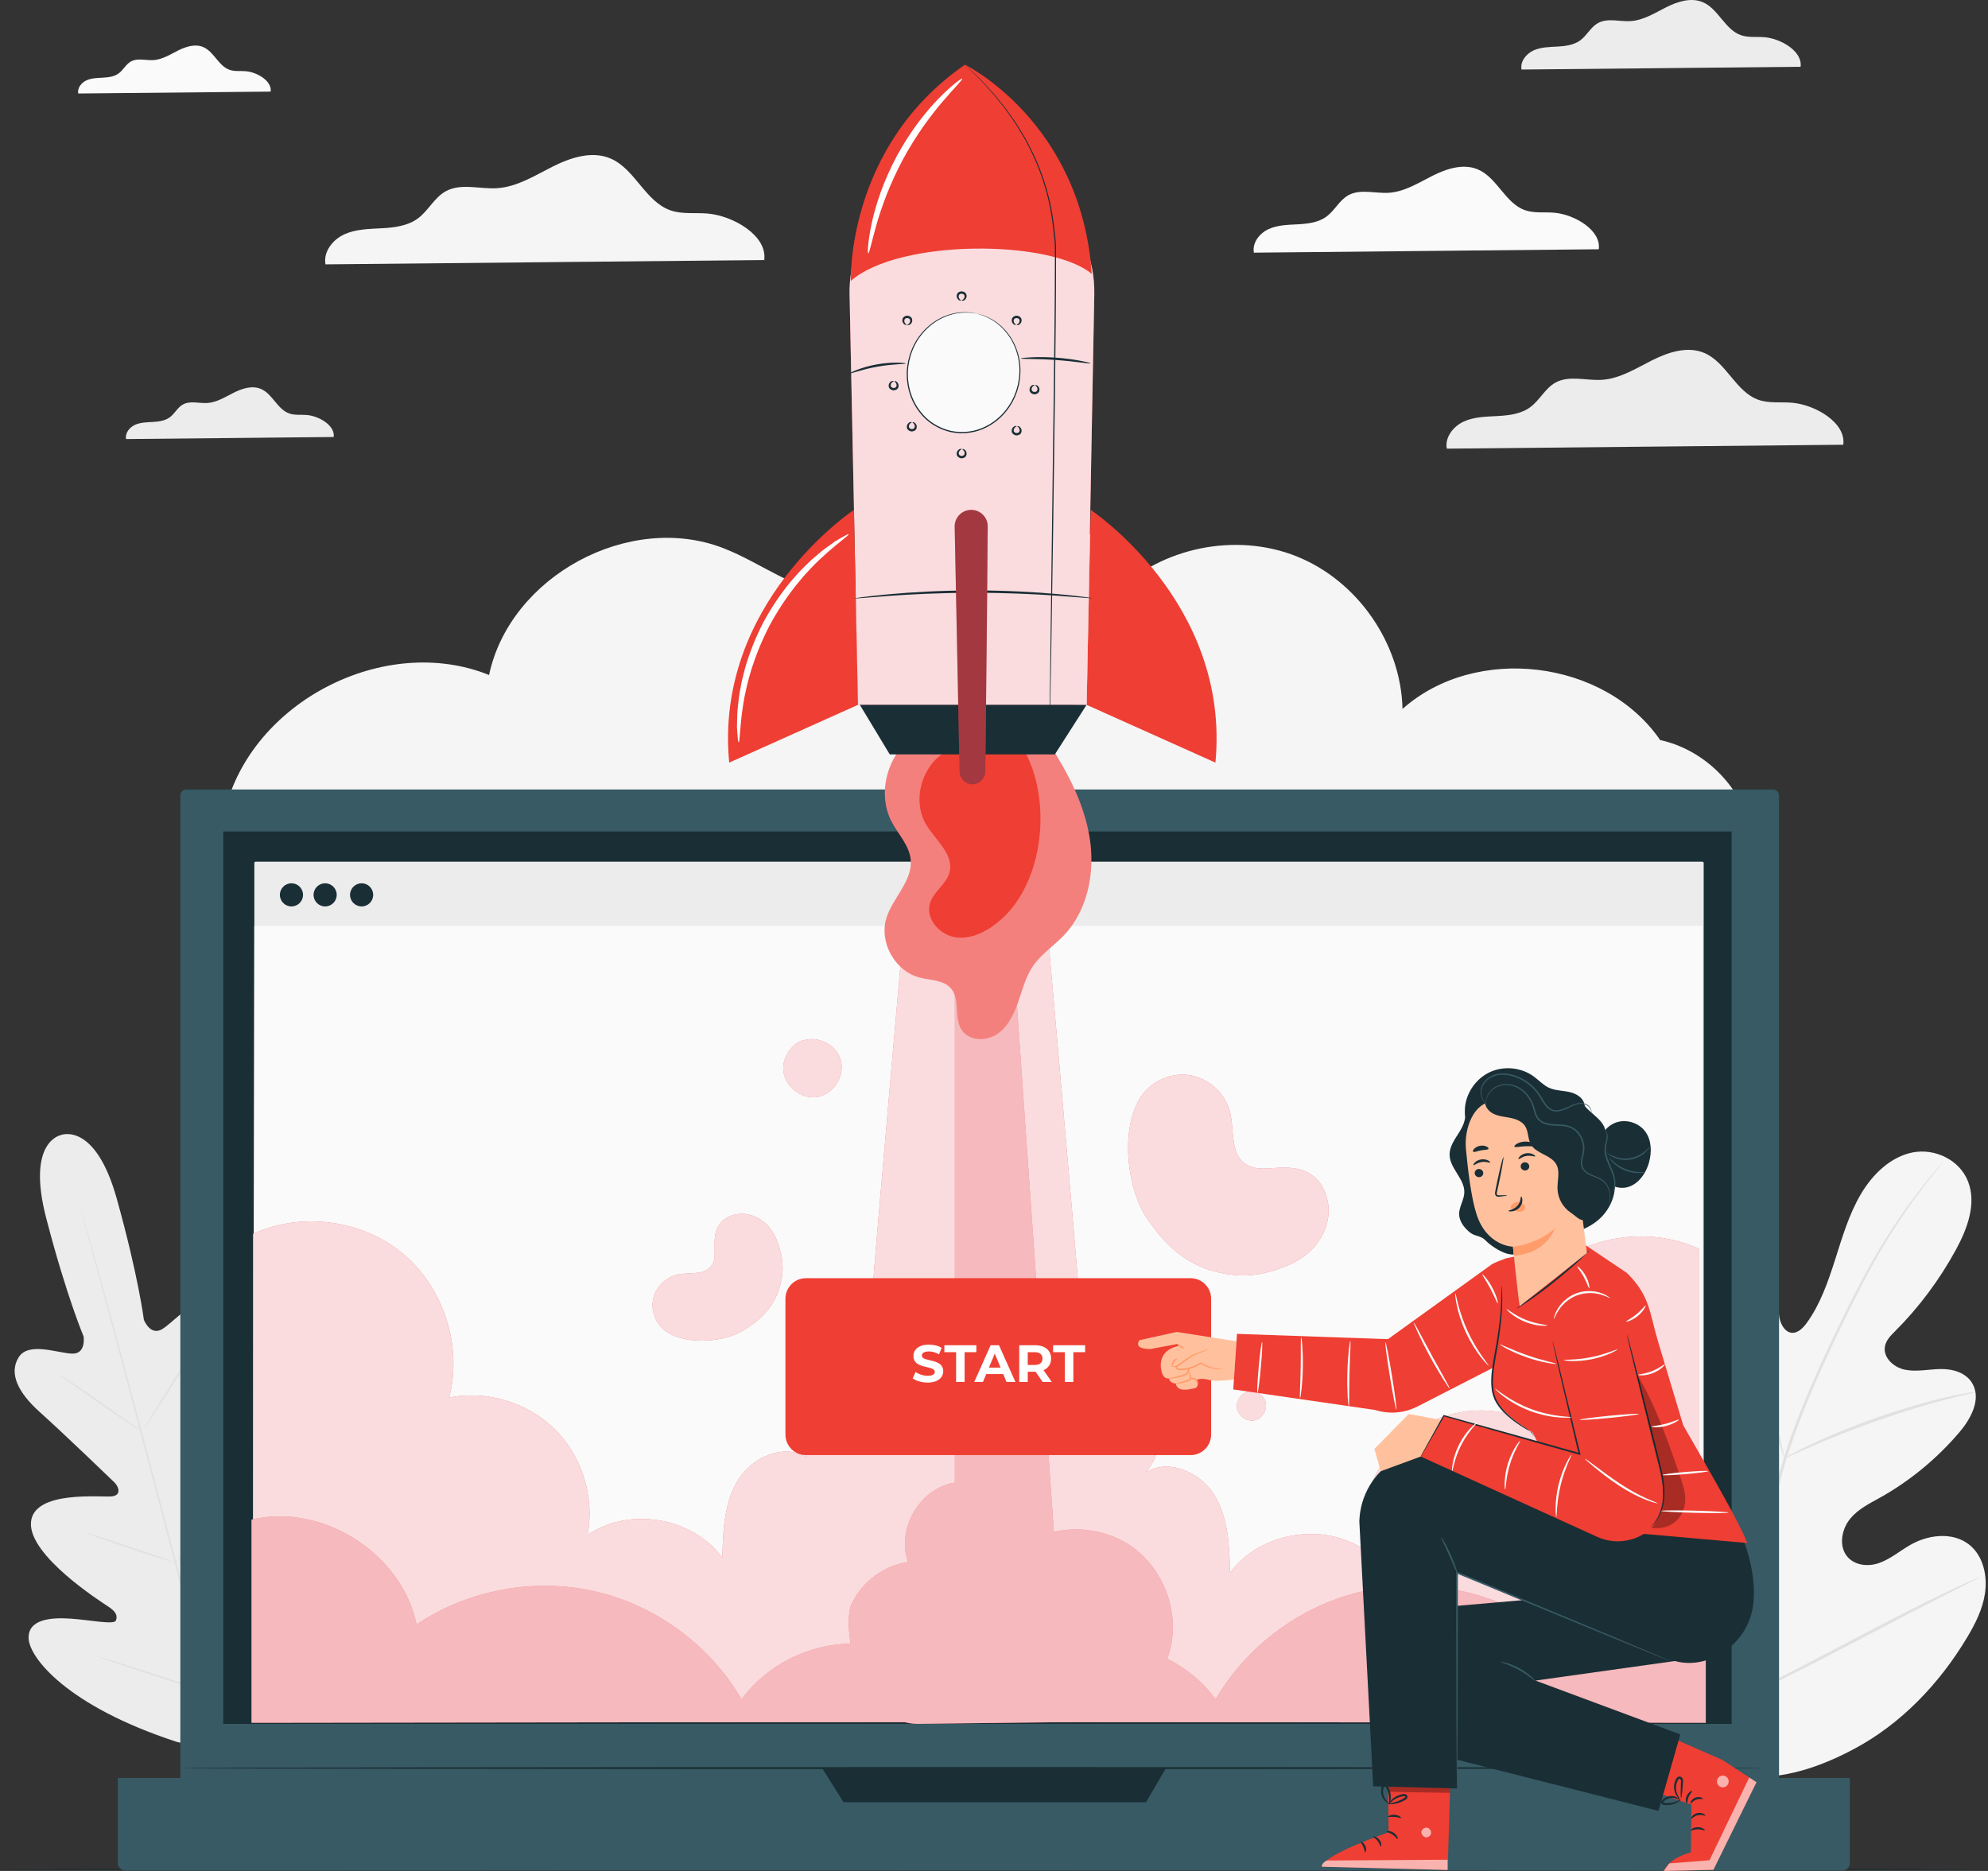<svg width="527" height="496" viewBox="0 0 527 496" fill="none" xmlns="http://www.w3.org/2000/svg">
<rect x="0" y="0" width="527" height="496" fill="#333333" stroke="none"/>
<g clip-path="url(#clip0_51_859)">
<path d="M440.092 196.191C425.401 174.83 391.149 170.696 371.794 187.949C371.397 170.598 359.902 154 343.796 147.523C327.688 141.045 307.898 145.06 295.592 157.302C298.366 147.593 288.169 138.126 278.082 137.602C267.995 137.077 258.672 142.5 250.018 147.708C241.364 152.915 231.977 158.272 221.9 157.592C210.99 156.855 201.916 149.248 191.718 145.305C166.763 135.659 135.177 152.779 129.647 178.946C102.025 167.8 66.586 186.05 59.631 215.005L464.08 219.726C461.354 208.232 451.638 198.701 440.092 196.191Z" fill="#F5F5F5"/>
<path d="M423.814 66.081C424.513 61.001 417.342 56.821 411.953 56.387C409.384 56.18 406.714 56.573 404.279 55.725C399.004 53.887 396.896 47.074 391.75 44.904C387.902 43.282 383.471 44.726 379.741 46.602C376.01 48.48 372.324 50.842 368.156 51.108C364.531 51.34 360.594 49.996 357.422 51.766C355.058 53.086 353.821 55.808 351.642 57.414C349.511 58.986 346.731 59.318 344.086 59.463C341.442 59.606 338.704 59.633 336.296 60.735C333.888 61.837 331.896 64.382 332.396 66.982L423.814 66.08V66.081Z" fill="#FAFAFA"/>
<path d="M71.748 24.286C72.138 21.451 68.137 19.12 65.13 18.877C63.696 18.761 62.206 18.981 60.848 18.507C57.904 17.481 56.729 13.68 53.857 12.469C51.709 11.563 49.238 12.369 47.156 13.416C45.075 14.463 43.018 15.781 40.691 15.931C38.669 16.06 36.471 15.31 34.702 16.298C33.383 17.035 32.692 18.553 31.476 19.45C30.287 20.327 28.735 20.512 27.259 20.593C25.784 20.673 24.256 20.688 22.913 21.303C21.569 21.918 20.458 23.338 20.736 24.789L71.747 24.286H71.748Z" fill="#FAFAFA"/>
<path d="M488.629 117.903C489.433 112.064 481.189 107.259 474.994 106.761C472.04 106.522 468.971 106.974 466.172 105.999C460.109 103.886 457.686 96.055 451.769 93.56C447.346 91.695 442.253 93.356 437.964 95.512C433.676 97.67 429.437 100.386 424.646 100.692C420.478 100.958 415.954 99.413 412.307 101.448C409.59 102.964 408.167 106.094 405.663 107.94C403.212 109.747 400.017 110.129 396.977 110.295C393.936 110.46 390.789 110.49 388.022 111.758C385.254 113.024 382.964 115.951 383.538 118.939L488.628 117.902L488.629 117.903Z" fill="#ECECEC"/>
<path d="M477.316 17.704C477.881 13.594 472.079 10.212 467.718 9.861C465.639 9.693 463.479 10.011 461.509 9.326C457.241 7.838 455.536 2.327 451.371 0.571C448.257 -0.742 444.673 0.426 441.655 1.946C438.636 3.464 435.653 5.376 432.281 5.591C429.348 5.779 426.162 4.691 423.596 6.123C421.683 7.191 420.681 9.393 418.918 10.693C417.194 11.964 414.945 12.233 412.805 12.35C410.665 12.466 408.451 12.488 406.502 13.38C404.553 14.272 402.942 16.331 403.346 18.434L477.315 17.704H477.316Z" fill="#ECECEC"/>
<path d="M88.456 115.851C88.876 112.793 84.559 110.277 81.314 110.015C79.766 109.891 78.16 110.127 76.694 109.617C73.518 108.51 72.25 104.409 69.151 103.102C66.835 102.125 64.167 102.995 61.921 104.125C59.676 105.255 57.456 106.677 54.947 106.837C52.764 106.976 50.394 106.168 48.484 107.234C47.061 108.028 46.316 109.667 45.005 110.634C43.721 111.58 42.047 111.78 40.455 111.867C38.864 111.953 37.215 111.97 35.766 112.634C34.317 113.297 33.117 114.829 33.418 116.395L88.456 115.851Z" fill="#ECECEC"/>
<path d="M202.587 68.936C203.477 62.473 194.352 57.157 187.497 56.605C184.227 56.341 180.831 56.841 177.734 55.762C171.023 53.425 168.343 44.758 161.794 41.997C156.9 39.933 151.264 41.771 146.518 44.158C141.772 46.546 137.082 49.551 131.78 49.89C127.168 50.185 122.16 48.475 118.126 50.727C115.119 52.405 113.543 55.868 110.773 57.911C108.062 59.91 104.525 60.334 101.161 60.516C97.797 60.7 94.314 60.733 91.251 62.135C88.188 63.538 85.654 66.775 86.29 70.083L202.587 68.936Z" fill="#F5F5F5"/>
<path d="M16.332 300.871C16.332 300.871 6.87 302.214 12.247 322.922C17.623 343.63 22.162 354.297 22.162 354.297C22.162 354.297 22.89 358.989 19.105 358.856C15.319 358.722 7.592 355.673 4.987 359.763C2.285 364.006 4.673 369.101 10.626 374.424C16.579 379.747 29.194 391.888 30.33 392.989C31.446 394.072 32.297 396.368 29.703 396.69C27.109 397.012 8.678 394.905 8.202 403.708C7.725 412.51 26.747 424.615 28.8 425.978C30.854 427.341 31.181 428.412 30.725 429.603C30.268 430.795 24.141 429.504 18.874 429.118C13.607 428.734 7.433 429.211 7.584 434.313C7.735 439.415 17.741 452.277 46.853 461.777L60.63 465.296L70.777 455.247C91.18 432.419 93.373 416.273 90.942 411.785C88.509 407.298 82.93 409.984 78.569 412.96C74.208 415.937 69.557 420.13 68.564 419.328C67.571 418.526 67.316 417.436 68.407 415.226C69.499 413.017 79.868 393 75.034 385.627C70.201 378.254 55.319 389.327 52.915 390.351C50.511 391.375 50.093 388.961 50.514 387.466C50.944 385.942 55.753 369.111 58.228 361.519C60.702 353.927 60.208 348.322 55.741 346.009C51.433 343.78 46.283 350.295 43.076 352.31C39.869 354.326 38.143 349.903 38.143 349.903C38.143 349.903 36.71 338.4 30.958 317.792C25.206 297.186 16.144 300.908 16.144 300.908" fill="#ECECEC"/>
<path d="M60.627 468.721C56.462 453.57 49.513 426.519 43.425 403.324C37.34 380.138 31.811 359.151 27.723 343.981C25.675 336.411 24.016 330.279 22.864 326.021C22.295 323.914 21.852 322.27 21.546 321.136C21.404 320.59 21.293 320.167 21.214 319.863C21.142 319.576 21.115 319.426 21.115 319.426C21.115 319.426 21.171 319.568 21.258 319.851C21.347 320.152 21.471 320.571 21.632 321.112C21.957 322.242 22.428 323.877 23.03 325.974C24.239 330.198 25.945 336.323 28.025 343.899C32.19 359.05 37.767 380.026 43.853 403.212C49.941 426.406 56.842 453.468 60.93 468.638" fill="#E1E1E1"/>
<path d="M15.623 364.464C15.639 364.439 15.962 364.612 16.531 364.948C17.102 365.282 17.913 365.787 18.909 366.422C20.899 367.696 23.603 369.525 26.55 371.597C29.449 373.651 32.07 375.508 34.075 376.93C34.983 377.565 35.749 378.1 36.364 378.53C36.907 378.905 37.199 379.126 37.183 379.151C37.166 379.177 36.843 379.007 36.27 378.674C35.7 378.339 34.888 377.833 33.899 377.187C31.921 375.894 29.241 374.03 26.295 371.958C23.383 369.926 20.75 368.089 18.735 366.682C17.823 366.051 17.055 365.52 16.436 365.092C15.896 364.712 15.605 364.49 15.622 364.463L15.623 364.464Z" fill="#E1E1E1"/>
<path d="M38.328 378.474C38.226 378.409 41.752 372.67 46.205 365.659C50.659 358.645 54.352 353.014 54.454 353.079C54.557 353.144 51.031 358.882 46.578 365.895C42.126 372.906 38.432 378.54 38.33 378.474H38.328Z" fill="#E1E1E1"/>
<path d="M46.067 414.509C46.048 414.486 46.317 414.226 46.821 413.777C47.395 413.272 48.112 412.64 48.963 411.892C50.769 410.298 53.253 408.086 55.904 405.546C58.563 403.011 60.889 400.633 62.559 398.897C63.346 398.081 64.008 397.394 64.54 396.843C65.01 396.361 65.281 396.104 65.304 396.123C65.327 396.143 65.1 396.44 64.668 396.958C64.236 397.476 63.597 398.215 62.788 399.109C61.174 400.902 58.876 403.321 56.21 405.864C53.551 408.412 51.026 410.593 49.166 412.128C48.233 412.892 47.47 413.502 46.931 413.908C46.394 414.317 46.088 414.531 46.068 414.508L46.067 414.509Z" fill="#E1E1E1"/>
<path d="M22.742 406.355C22.752 406.326 23.087 406.408 23.686 406.581C24.372 406.791 25.215 407.049 26.209 407.353C28.333 408.023 31.259 408.977 34.48 410.057C37.702 411.137 40.612 412.139 42.711 412.885C43.687 413.242 44.515 413.545 45.19 413.791C45.772 414.014 46.089 414.151 46.079 414.18C46.069 414.208 45.733 414.127 45.134 413.953C44.448 413.743 43.605 413.485 42.611 413.181C40.487 412.511 37.562 411.557 34.338 410.476C31.116 409.396 28.207 408.394 26.109 407.649C25.132 407.292 24.305 406.989 23.63 406.743C23.048 406.52 22.73 406.383 22.741 406.355H22.742Z" fill="#E1E1E1"/>
<path d="M25.532 439.033C25.541 439.004 25.971 439.112 26.738 439.334C27.581 439.589 28.669 439.917 29.974 440.312C32.702 441.155 36.46 442.349 40.602 443.694C44.746 445.039 48.49 446.28 51.192 447.2C52.48 447.649 53.554 448.022 54.386 448.311C55.137 448.583 55.548 448.746 55.538 448.776C55.528 448.805 55.099 448.697 54.332 448.476C53.489 448.221 52.401 447.893 51.096 447.498C48.368 446.655 44.61 445.461 40.465 444.115C36.323 442.77 32.58 441.529 29.877 440.609C28.589 440.16 27.515 439.787 26.684 439.498C25.932 439.226 25.521 439.062 25.531 439.033H25.532Z" fill="#E1E1E1"/>
<path d="M54.888 448.341C54.868 448.318 55.2 447.981 55.818 447.39C56.496 446.749 57.381 445.912 58.447 444.902C60.665 442.8 63.716 439.883 66.995 436.569C70.279 433.26 73.172 430.185 75.251 427.946C76.251 426.87 77.08 425.978 77.716 425.294C78.3 424.67 78.635 424.335 78.658 424.355C78.681 424.374 78.391 424.749 77.845 425.408C77.3 426.067 76.496 427.009 75.483 428.156C73.462 430.451 70.599 433.564 67.31 436.881C64.026 440.2 60.934 443.086 58.66 445.132C57.52 446.152 56.59 446.968 55.934 447.518C55.28 448.07 54.909 448.364 54.889 448.342L54.888 448.341Z" fill="#E1E1E1"/>
<path d="M454.093 469.844C431.082 457.11 422.436 428.779 419.756 402.611C419.308 398.244 418.244 393.72 419.665 389.637C421.088 385.555 425.253 382.324 429.142 383.655C432.368 384.759 434.191 388.334 436.299 391.208C439.104 395.032 442.915 397.992 447.153 399.635C449.938 400.715 453.261 401.152 455.616 399.292C458.846 396.738 458.562 391.499 457.955 387.175C456.822 379.119 455.691 371.064 454.559 363.01C453.951 358.689 453.345 354.274 454.05 349.995C454.756 345.716 457.024 341.519 460.718 339.836C464.413 338.153 469.493 339.869 470.876 343.992C471.451 345.707 471.362 347.582 471.716 349.362C472.071 351.142 473.12 353.022 474.783 353.301C476.466 353.586 477.92 352.136 478.96 350.704C482.549 345.761 484.626 339.745 486.521 333.784C488.417 327.824 490.216 321.741 493.365 316.455C496.513 311.169 501.246 306.672 506.994 305.523C512.743 304.373 519.432 307.346 521.715 313.225C524.005 319.121 521.509 325.767 518.552 331.202C514.166 339.267 508.681 346.619 502.326 352.956C501.18 354.101 499.939 355.336 499.667 357.006C499.176 360.011 502.118 362.522 504.908 363.103C508.069 363.761 511.297 362.975 514.506 362.937C517.715 362.9 521.333 363.915 522.955 366.939C525.208 371.132 522.373 376.243 519.379 379.747C513.381 386.764 506.245 392.638 498.381 397.033C495.561 398.608 492.566 400.061 490.466 402.628C488.367 405.195 487.441 409.282 489.302 412.128C491.164 414.978 495.017 415.44 498.052 414.392C501.085 413.345 503.634 411.151 506.443 409.543C511.702 406.532 518.938 405.953 523.192 410.598C525.988 413.653 526.826 418.326 526.184 422.515C525.544 426.703 523.608 430.501 521.488 434.05C514.081 446.456 503.882 457.027 491.625 463.587C479.37 470.146 467.59 473.087 454.096 469.843" fill="#F5F5F5"/>
<path d="M458.188 452.644C460.005 439.002 463.162 424.241 466.963 408.932C467.926 405.109 468.879 401.331 469.816 397.609C470.761 393.895 471.698 390.211 472.823 386.673C475.046 379.582 477.693 372.954 480.389 366.75C483.085 360.542 485.856 354.759 488.485 349.372C491.127 343.989 493.677 339.023 496.184 334.605C501.174 325.746 505.989 319.134 509.471 314.741C511.207 312.537 512.607 310.877 513.571 309.765C514.036 309.236 514.4 308.821 514.675 308.508C514.927 308.228 515.06 308.09 515.069 308.099C515.079 308.109 514.965 308.266 514.732 308.564C514.472 308.89 514.125 309.324 513.685 309.875C512.759 311.022 511.396 312.715 509.696 314.947C506.29 319.396 501.558 326.037 496.641 334.909C494.17 339.333 491.652 344.303 489.04 349.692C486.437 355.089 483.69 360.874 481.018 367.076C478.346 373.274 475.724 379.884 473.523 386.938C472.408 390.459 471.483 394.111 470.539 397.834C469.602 401.555 468.652 405.331 467.69 409.153C463.893 424.45 460.723 439.169 458.872 452.765" fill="#E1E1E1"/>
<path d="M473.031 386.612C472.983 386.627 472.756 385.989 472.387 384.821C472.014 383.655 471.525 381.951 470.951 379.835C469.799 375.607 468.394 369.713 466.868 363.21C465.341 356.702 463.862 350.846 462.654 346.648C462.054 344.547 461.555 342.851 461.193 341.684C460.839 340.513 460.666 339.856 460.715 339.837C460.764 339.819 461.029 340.439 461.469 341.58C461.914 342.718 462.494 344.393 463.158 346.479C464.502 350.649 466.068 356.508 467.595 363.021C469.085 369.442 470.433 375.252 471.462 379.691C471.94 381.693 472.343 383.381 472.667 384.735C472.947 385.926 473.08 386.594 473.03 386.61L473.031 386.612Z" fill="#E1E1E1"/>
<path d="M523.656 369.048C523.665 369.103 522.937 369.297 521.617 369.6C520.299 369.912 518.39 370.35 516.049 370.974C511.359 372.18 504.936 374.09 497.941 376.529C490.949 378.982 484.714 381.49 480.256 383.445C478.018 384.406 476.229 385.235 474.988 385.8C473.75 386.371 473.054 386.663 473.03 386.613C473.007 386.561 473.661 386.174 474.863 385.513C476.067 384.86 477.827 383.947 480.043 382.915C484.46 380.82 490.687 378.217 497.699 375.756C504.714 373.311 511.185 371.481 515.923 370.414C518.288 369.861 520.22 369.505 521.56 369.29C522.901 369.082 523.646 368.993 523.657 369.048H523.656Z" fill="#E1E1E1"/>
<path d="M458.689 451.532C458.666 451.547 458.513 451.33 458.24 450.904C457.926 450.393 457.543 449.77 457.08 449.015C456.079 447.369 454.688 444.95 453.006 441.936C449.638 435.911 445.229 427.437 440.482 418.017C435.732 408.593 431.403 400.088 428.158 393.999C426.57 391.04 425.264 388.606 424.293 386.798C423.877 386.011 423.533 385.364 423.252 384.832C423.021 384.379 422.91 384.134 422.932 384.118C422.955 384.104 423.108 384.321 423.381 384.748C423.695 385.258 424.077 385.881 424.541 386.635C425.542 388.281 426.932 390.7 428.615 393.714C431.983 399.739 436.391 408.213 441.14 417.637C445.889 427.058 450.217 435.562 453.463 441.652C455.052 444.61 456.357 447.045 457.328 448.852C457.744 449.639 458.088 450.288 458.369 450.819C458.6 451.274 458.712 451.519 458.689 451.534V451.532Z" fill="#E1E1E1"/>
<path d="M524.615 418.187C524.625 418.214 524.403 418.348 523.97 418.583C523.456 418.852 522.824 419.181 522.059 419.58C520.292 420.478 517.905 421.691 515.002 423.164C509.043 426.193 500.858 430.477 491.822 435.224C482.783 439.974 474.553 444.181 468.531 447.078C465.521 448.526 463.074 449.673 461.367 450.428C460.578 450.771 459.927 451.054 459.398 451.285C458.944 451.473 458.7 451.558 458.69 451.532C458.68 451.507 458.903 451.371 459.335 451.134C459.849 450.867 460.479 450.538 461.246 450.139C463.013 449.24 465.4 448.029 468.303 446.554C474.262 443.526 482.447 439.241 491.486 434.493C500.524 429.745 508.752 425.538 514.774 422.642C517.784 421.192 520.231 420.046 521.939 419.291C522.729 418.948 523.378 418.664 523.908 418.434C524.363 418.247 524.606 418.162 524.617 418.187H524.615Z" fill="#E1E1E1"/>
<path d="M523.569 495.595C523.569 495.755 406.386 495.884 261.867 495.884C117.349 495.884 0.141 495.755 0.141 495.595C0.141 495.435 117.299 495.305 261.867 495.305C406.436 495.305 523.569 495.435 523.569 495.595Z" fill="#1A2E35"/>
<path d="M469.991 209.293H49.416C48.527 209.293 47.807 210.014 47.807 210.902V487.839C47.807 488.728 48.527 489.448 49.416 489.448H469.991C470.88 489.448 471.601 488.728 471.601 487.839V210.902C471.601 210.014 470.88 209.293 469.991 209.293Z" fill="#375A64"/>
<path d="M31.244 471.355H490.393V493.945C490.393 495.007 489.53 495.869 488.468 495.869H33.169C32.106 495.869 31.244 495.006 31.244 493.945V471.355Z" fill="#375A64"/>
<path d="M459.039 220.425H59.182V457.012H459.039V220.425Z" fill="#1A2E35"/>
<path d="M217.926 468.729L223.624 477.788H303.796L309.088 468.729H217.926Z" fill="#1A2E35"/>
<path d="M67.781 228.434H451.266C451.466 228.434 451.627 228.596 451.627 228.795V455.892C451.627 456.092 451.465 456.253 451.266 456.253H67.781C67.581 456.253 67.42 456.091 67.42 455.892V228.795C67.42 228.595 67.582 228.434 67.781 228.434Z" fill="#ECECEC"/>
<path d="M451.216 456.588H67.008L67.42 245.459H451.216V456.588Z" fill="#FAFAFA"/>
<path d="M98.929 237.232C98.929 238.926 97.555 240.3 95.861 240.3C94.166 240.3 92.793 238.926 92.793 237.232C92.793 235.538 94.166 234.165 95.861 234.165C97.555 234.165 98.929 235.538 98.929 237.232Z" fill="#1A2E35"/>
<path d="M80.333 237.232C80.333 238.926 78.96 240.3 77.264 240.3C75.568 240.3 74.195 238.926 74.195 237.232C74.195 235.538 75.57 234.165 77.264 234.165C78.959 234.165 80.333 235.538 80.333 237.232Z" fill="#1A2E35"/>
<path d="M89.261 237.232C89.261 238.926 87.888 240.3 86.192 240.3C84.496 240.3 83.123 238.926 83.123 237.232C83.123 235.538 84.497 234.165 86.192 234.165C87.886 234.165 89.261 235.538 89.261 237.232Z" fill="#1A2E35"/>
<path d="M467.959 468.727C467.959 468.879 373.897 469.002 257.893 469.002C141.889 469.002 47.807 468.88 47.807 468.727C47.807 468.575 141.849 468.453 257.893 468.453C373.938 468.453 467.959 468.576 467.959 468.727Z" fill="#1A2E35"/>
<path d="M410.744 336.357C399.931 345.388 394.961 360.854 398.492 374.491C388.523 372.507 377.657 375.782 370.446 382.945C363.234 390.107 359.89 400.948 361.811 410.926C350.802 403.359 333.992 406.193 326.077 416.954C325.908 409.847 325.63 402.361 321.894 396.314C318.158 390.267 309.678 386.535 303.695 390.377C308.201 385.258 308.881 377.145 305.29 371.348C301.699 365.552 294.131 362.545 287.539 364.298C287.371 355.765 281.963 295.415 277.507 244.494H239.708C235.324 294.528 230.189 351.995 230.025 360.306C223.434 358.554 215.865 361.56 212.274 367.356C208.683 373.153 209.364 381.266 213.869 386.385C207.887 382.543 199.407 386.275 195.67 392.322C191.934 398.369 191.657 405.857 191.488 412.962C183.574 402.201 166.762 399.367 155.754 406.934C157.675 396.956 154.33 386.115 147.119 378.953C139.907 371.79 129.042 368.515 119.072 370.499C122.603 356.862 117.634 341.396 106.82 332.365C96.006 323.334 79.897 321.197 67.102 327.096V456.476H450.463V331.087C437.667 325.188 421.558 327.325 410.744 336.356V336.357Z" fill="#E8505B"/>
<g opacity="0.8">
<path d="M410.744 336.357C399.931 345.388 394.961 360.854 398.492 374.491C388.523 372.507 377.657 375.782 370.446 382.945C363.234 390.107 359.89 400.948 361.811 410.926C350.802 403.359 333.992 406.193 326.077 416.954C325.908 409.847 325.63 402.361 321.894 396.314C318.158 390.267 309.678 386.535 303.695 390.377C308.201 385.258 308.881 377.145 305.29 371.348C301.699 365.552 294.131 362.545 287.539 364.298C287.371 355.765 281.963 295.415 277.507 244.494H239.708C235.324 294.528 230.189 351.995 230.025 360.306C223.434 358.554 215.865 361.56 212.274 367.356C208.683 373.153 209.364 381.266 213.869 386.385C207.887 382.543 199.407 386.275 195.67 392.322C191.934 398.369 191.657 405.857 191.488 412.962C183.574 402.201 166.762 399.367 155.754 406.934C157.675 396.956 154.33 386.115 147.119 378.953C139.907 371.79 129.042 368.515 119.072 370.499C122.603 356.862 117.634 341.396 106.82 332.365C96.006 323.334 79.897 321.197 67.102 327.096V456.476H450.463V331.087C437.667 325.188 421.558 327.325 410.744 336.356V336.357Z" fill="white"/>
</g>
<path d="M408.439 430.65C394.726 421.443 377.151 418.199 361.054 421.906C344.956 425.613 330.572 436.218 322.272 450.494C318.936 445.932 314.464 442.266 309.419 439.724C309.771 438.767 310.082 437.793 310.309 436.794C312.574 426.889 308.308 415.811 299.982 409.98C294.078 405.846 286.395 404.545 279.377 406.094L268.031 244.492H253.125V393.034C243.907 394.441 237.484 405.356 240.732 414.095C234.318 415.03 228.497 419.353 225.751 425.223C224.857 427.133 224.726 431.169 225.494 435.74C214.299 435.891 203.21 441.435 196.586 450.493C188.286 436.216 173.901 425.612 157.805 421.905C141.708 418.198 124.132 421.441 110.42 430.649C106.522 411.781 85.418 398.375 66.674 402.861V456.726L239.635 456.501C240.779 456.82 241.989 457.007 243.283 457.007L285.57 456.509L452.184 456.727V402.862C433.441 398.376 412.336 411.782 408.437 430.65H408.439Z" fill="#E8505B"/>
<g opacity="0.6">
<path d="M408.439 430.65C394.726 421.443 377.151 418.199 361.054 421.906C344.956 425.613 330.572 436.218 322.272 450.494C318.936 445.932 314.464 442.266 309.419 439.724C309.771 438.767 310.082 437.793 310.309 436.794C312.574 426.889 308.308 415.811 299.982 409.98C294.078 405.846 286.395 404.545 279.377 406.094L268.031 244.492H253.125V393.034C243.907 394.441 237.484 405.356 240.732 414.095C234.318 415.03 228.497 419.353 225.751 425.223C224.857 427.133 224.726 431.169 225.494 435.74C214.299 435.891 203.21 441.435 196.586 450.493C188.286 436.216 173.901 425.612 157.805 421.905C141.708 418.198 124.132 421.441 110.42 430.649C106.522 411.781 85.418 398.375 66.674 402.861V456.726L239.635 456.501C240.779 456.82 241.989 457.007 243.283 457.007L285.57 456.509L452.184 456.727V402.862C433.441 398.376 412.336 411.782 408.437 430.65H408.439Z" fill="white"/>
</g>
<path d="M244.372 193.903C235.84 197.953 231.981 209.633 236.424 217.966C238.176 221.254 241.034 224.147 241.413 227.853C241.994 233.535 236.616 237.98 234.956 243.445C233.008 249.853 237.262 257.452 243.745 259.143C246.664 259.905 250.161 259.774 252.116 262.071C254.612 265.003 252.812 269.874 254.946 273.078C256.874 275.972 261.371 276.113 264.268 274.192C267.166 272.27 268.762 268.925 269.904 265.643C271.047 262.36 271.906 258.905 273.879 256.044C276.051 252.893 279.374 250.751 282.014 247.981C288.368 241.317 290.309 231.32 288.879 222.225C287.45 213.13 283.04 204.777 278.057 197.035" fill="#F4807D"/>
<path d="M251.861 198.704C244.635 201.886 241.467 211.906 245.553 218.661C248.049 222.787 252.892 226.513 251.718 231.188C250.923 234.359 247.52 236.303 246.542 239.423C245.241 243.576 249.178 247.982 253.499 248.507C257.821 249.031 262.011 246.718 265.282 243.846C276.623 233.887 278.847 212.742 271.78 199.408" fill="#EF3E33"/>
<path d="M289.126 135.172C289.126 135.172 326.251 159.725 322.196 202.174L288.062 186.862L289.127 135.172H289.126Z" fill="#EF3E33"/>
<path d="M227.438 186.025L235.868 199.998H279.63L288.062 186.827L227.438 186.025Z" fill="#1A2E35"/>
<path d="M255.485 45.043C238.189 46.199 224.859 60.745 225.216 78.069L227.44 186.826H288.063L290.088 78.005C290.441 59.006 274.452 43.774 255.485 45.043Z" fill="#E8505B"/>
<g opacity="0.8">
<path d="M255.485 45.043C238.189 46.199 224.859 60.745 225.216 78.069L227.44 186.826H288.063L290.088 78.005C290.441 59.006 274.452 43.774 255.485 45.043Z" fill="white"/>
</g>
<path d="M226.373 135.172C226.373 135.172 189.248 159.725 193.304 202.174L227.437 186.862L226.372 135.172H226.373Z" fill="#EF3E33"/>
<path d="M225.555 74.464C238.369 63.244 278.615 63.489 289.422 72.618C286.642 32.241 255.804 17.143 255.804 17.143C224.248 38.969 225.555 74.464 225.555 74.464Z" fill="#EF3E33"/>
<path d="M255.803 17.143C255.803 17.143 255.929 17.249 256.164 17.469C256.405 17.696 256.752 18.022 257.204 18.448C257.661 18.883 258.223 19.418 258.886 20.05C259.219 20.366 259.577 20.708 259.959 21.073C260.318 21.462 260.7 21.875 261.105 22.312C261.908 23.194 262.818 24.16 263.783 25.244C264.693 26.376 265.681 27.606 266.741 28.927C267.244 29.609 267.736 30.336 268.258 31.075C268.764 31.826 269.344 32.561 269.833 33.389C270.827 35.036 271.928 36.746 272.868 38.666C274.84 42.448 276.627 46.803 277.874 51.671C278.519 54.098 278.994 56.658 279.331 59.31C279.513 60.633 279.62 61.993 279.803 63.34C279.964 64.696 279.94 66.133 279.951 67.528C279.971 78.799 279.809 91.186 279.664 104.189C279.349 130.203 278.987 153.749 278.706 170.792C278.556 179.307 278.434 186.199 278.35 190.974C278.301 193.35 278.262 195.197 278.236 196.462C278.219 197.082 278.206 197.557 278.197 197.888C278.187 198.21 278.173 198.374 278.173 198.374C278.173 198.374 278.164 198.21 278.164 197.887C278.165 197.556 278.167 197.08 278.169 196.46C278.181 195.196 278.2 193.349 278.223 190.972C278.283 186.197 278.368 179.304 278.474 170.789C278.695 153.738 278.999 130.194 279.336 104.186C279.481 91.184 279.652 78.795 279.648 67.531C279.637 66.112 279.669 64.754 279.51 63.386C279.326 62.014 279.223 60.67 279.045 59.348C278.714 56.706 278.247 54.157 277.61 51.739C276.38 46.892 274.612 42.55 272.661 38.774C271.73 36.859 270.64 35.149 269.657 33.503C269.172 32.676 268.596 31.939 268.096 31.189C267.578 30.45 267.091 29.722 266.593 29.038C265.542 27.715 264.563 26.482 263.662 25.347C262.706 24.259 261.806 23.287 261.01 22.401C260.609 21.96 260.232 21.545 259.876 21.154C259.498 20.786 259.145 20.442 258.815 20.121C258.161 19.482 257.607 18.94 257.156 18.499C256.714 18.063 256.375 17.729 256.14 17.496C255.912 17.269 255.801 17.146 255.801 17.146L255.803 17.143Z" fill="#1A2E35"/>
<path d="M258.9 83.133C266.923 84.905 271.882 93.335 269.976 101.963C268.071 110.591 260.021 116.15 251.998 114.378C243.975 112.607 239.016 104.177 240.921 95.549C242.827 86.921 250.877 81.362 258.9 83.133Z" fill="#FAFAFA"/>
<path d="M258.9 83.133C258.899 83.139 258.814 83.131 258.649 83.109C258.47 83.084 258.229 83.049 257.922 83.007C257.761 82.982 257.583 82.956 257.387 82.927C257.188 82.918 256.971 82.909 256.736 82.899C256.499 82.888 256.246 82.877 255.977 82.865C255.706 82.865 255.418 82.895 255.113 82.909C254.5 82.916 253.833 83.052 253.1 83.171C252.382 83.354 251.592 83.537 250.794 83.877C249.184 84.508 247.454 85.524 245.869 87.022C244.294 88.516 242.831 90.476 241.905 92.868C241.683 93.467 241.437 94.072 241.29 94.719C241.21 95.039 241.108 95.357 241.041 95.686C240.984 96.017 240.928 96.351 240.87 96.686L240.785 97.192L240.747 97.707C240.721 98.051 240.695 98.398 240.668 98.748C240.675 99.098 240.68 99.451 240.687 99.806L240.698 100.339L240.759 100.874C241.032 103.726 242.094 106.683 244.04 109.133C245.931 111.625 248.807 113.467 252.03 114.218C255.27 114.895 258.656 114.435 261.422 112.97C264.22 111.567 266.429 109.333 267.879 106.859L268.158 106.4L268.392 105.921C268.547 105.601 268.702 105.284 268.854 104.969C268.978 104.641 269.1 104.315 269.222 103.991L269.404 103.508L269.54 103.013C269.629 102.684 269.719 102.358 269.807 102.033C269.885 101.707 269.928 101.375 269.988 101.051C270.128 100.402 270.159 99.751 270.211 99.114C270.378 96.554 269.876 94.16 269.077 92.142C268.271 90.117 267.13 88.467 265.935 87.217C265.354 86.572 264.715 86.075 264.14 85.607C263.526 85.191 262.978 84.787 262.425 84.523C262.154 84.381 261.906 84.233 261.66 84.118C261.411 84.016 261.177 83.92 260.958 83.83C260.741 83.741 260.54 83.658 260.356 83.582C260.167 83.527 259.993 83.475 259.838 83.429C259.54 83.34 259.309 83.269 259.135 83.216C258.977 83.167 258.896 83.138 258.898 83.132C258.899 83.127 258.982 83.144 259.143 83.183C259.32 83.228 259.555 83.288 259.856 83.365C260.014 83.407 260.19 83.454 260.382 83.503C260.57 83.576 260.773 83.655 260.994 83.74C261.216 83.826 261.454 83.919 261.708 84.017C261.958 84.127 262.21 84.272 262.486 84.411C263.048 84.669 263.607 85.069 264.233 85.482C264.82 85.948 265.473 86.445 266.067 87.091C267.289 88.345 268.46 90.008 269.291 92.057C270.116 94.099 270.639 96.527 270.481 99.129C270.433 99.777 270.403 100.44 270.265 101.099C270.204 101.429 270.161 101.766 270.085 102.099C269.996 102.429 269.907 102.76 269.817 103.095L269.68 103.598L269.497 104.091C269.374 104.42 269.251 104.752 269.126 105.086C268.971 105.407 268.815 105.731 268.658 106.055L268.421 106.544L268.138 107.013C266.669 109.535 264.422 111.819 261.566 113.256C258.743 114.755 255.275 115.232 251.958 114.537C248.658 113.77 245.714 111.878 243.786 109.331C241.802 106.824 240.726 103.808 240.456 100.903L240.396 100.359L240.387 99.816C240.381 99.455 240.377 99.096 240.371 98.739C240.399 98.384 240.426 98.031 240.454 97.68L240.495 97.157L240.583 96.643C240.643 96.302 240.701 95.963 240.76 95.627C240.83 95.294 240.933 94.97 241.017 94.645C241.17 93.989 241.422 93.376 241.65 92.767C242.603 90.341 244.1 88.359 245.708 86.854C247.326 85.345 249.089 84.329 250.724 83.707C251.536 83.371 252.337 83.194 253.066 83.019C253.808 82.907 254.484 82.78 255.103 82.782C255.411 82.772 255.702 82.748 255.975 82.752C256.246 82.77 256.502 82.787 256.739 82.802C256.974 82.818 257.192 82.832 257.393 82.845C257.589 82.881 257.766 82.912 257.928 82.941C258.234 82.999 258.473 83.043 258.651 83.077C258.814 83.109 258.896 83.129 258.895 83.135L258.9 83.133Z" fill="#1A2E35"/>
<path d="M240.115 96.364C240.11 96.554 236.692 96.46 232.579 97.206C228.458 97.923 225.283 99.19 225.214 99.012C225.184 98.939 225.941 98.528 227.238 98.031C228.533 97.531 230.379 96.97 232.47 96.597C234.563 96.227 236.488 96.117 237.877 96.14C239.266 96.161 240.119 96.286 240.115 96.364Z" fill="#1A2E35"/>
<path d="M289.126 96.342C289.109 96.43 288.074 96.296 286.403 96.088C284.734 95.879 282.428 95.616 279.872 95.435C277.314 95.256 274.993 95.193 273.311 95.167C271.628 95.139 270.585 95.127 270.58 95.037C270.576 94.956 271.614 94.814 273.304 94.73C274.993 94.644 277.336 94.639 279.915 94.819C282.492 95.001 284.81 95.336 286.471 95.656C288.132 95.976 289.141 96.262 289.125 96.342H289.126Z" fill="#1A2E35"/>
<path d="M289.464 158.581C289.461 158.602 289.239 158.6 288.82 158.576C288.331 158.539 287.725 158.495 286.987 158.441C285.308 158.312 283.029 158.137 280.253 157.925C274.566 157.523 266.698 157.139 258 157.143C249.3 157.156 241.431 157.557 235.746 157.97C232.97 158.189 230.692 158.368 229.014 158.5C228.276 158.557 227.671 158.602 227.181 158.638C226.761 158.664 226.539 158.666 226.537 158.645C226.535 158.624 226.751 158.58 227.167 158.515C227.652 158.447 228.254 158.363 228.987 158.261C230.569 158.048 232.867 157.796 235.709 157.534C241.395 157.009 249.279 156.537 257.999 156.524C266.716 156.518 274.6 156.973 280.287 157.488C283.131 157.743 285.428 157.99 287.011 158.2C287.746 158.301 288.348 158.383 288.833 158.451C289.248 158.515 289.466 158.559 289.464 158.58V158.581Z" fill="#1A2E35"/>
<path d="M241.726 111.952C241.73 112.045 241.35 112.079 241.088 112.512C240.964 112.717 240.882 113.017 240.969 113.271C241.043 113.522 241.317 113.718 241.66 113.748C242.005 113.772 242.306 113.622 242.418 113.384C242.543 113.146 242.509 112.838 242.418 112.616C242.227 112.148 241.857 112.055 241.876 111.964C241.848 111.889 242.387 111.804 242.802 112.406C242.984 112.688 243.129 113.133 242.939 113.617C242.753 114.115 242.158 114.418 241.613 114.364C241.066 114.333 240.526 113.942 240.42 113.421C240.307 112.913 240.519 112.495 240.744 112.245C241.245 111.714 241.765 111.881 241.726 111.952Z" fill="#1A2E35"/>
<path d="M254.937 119.075C254.942 119.168 254.562 119.202 254.301 119.635C254.177 119.84 254.095 120.139 254.182 120.393C254.256 120.645 254.53 120.841 254.874 120.87C255.219 120.895 255.521 120.745 255.632 120.507C255.757 120.269 255.723 119.96 255.632 119.739C255.441 119.27 255.071 119.178 255.09 119.087C255.062 119.012 255.601 118.927 256.014 119.529C256.197 119.81 256.341 120.255 256.151 120.74C255.965 121.238 255.37 121.541 254.826 121.487C254.279 121.456 253.739 121.065 253.633 120.544C253.52 120.036 253.732 119.618 253.956 119.367C254.458 118.836 254.978 119.004 254.938 119.075H254.937Z" fill="#1A2E35"/>
<path d="M269.519 113.002C269.524 113.095 269.144 113.129 268.883 113.562C268.759 113.768 268.677 114.067 268.764 114.321C268.838 114.573 269.112 114.768 269.455 114.798C269.8 114.822 270.102 114.672 270.213 114.435C270.338 114.196 270.304 113.888 270.213 113.666C270.022 113.198 269.652 113.105 269.671 113.014C269.643 112.939 270.182 112.854 270.596 113.456C270.779 113.738 270.923 114.183 270.733 114.668C270.548 115.166 269.952 115.468 269.408 115.414C268.861 115.383 268.321 114.992 268.215 114.471C268.102 113.963 268.314 113.546 268.538 113.295C269.04 112.764 269.56 112.932 269.521 113.002H269.519Z" fill="#1A2E35"/>
<path d="M274.251 102.111C274.255 102.203 273.875 102.238 273.614 102.671C273.49 102.876 273.407 103.175 273.494 103.429C273.568 103.681 273.842 103.876 274.186 103.906C274.53 103.931 274.831 103.78 274.944 103.543C275.068 103.304 275.034 102.996 274.944 102.774C274.752 102.306 274.382 102.213 274.401 102.123C274.374 102.047 274.913 101.963 275.327 102.565C275.509 102.846 275.654 103.291 275.464 103.776C275.278 104.274 274.684 104.577 274.138 104.523C273.591 104.492 273.051 104.101 272.945 103.579C272.833 103.071 273.045 102.654 273.269 102.403C273.77 101.872 274.291 102.04 274.251 102.111Z" fill="#1A2E35"/>
<path d="M236.907 101.057C236.912 101.15 236.532 101.184 236.27 101.617C236.146 101.823 236.063 102.122 236.151 102.376C236.225 102.628 236.499 102.823 236.842 102.853C237.187 102.877 237.487 102.727 237.6 102.49C237.725 102.251 237.69 101.943 237.6 101.721C237.409 101.253 237.039 101.16 237.057 101.069C237.03 100.993 237.569 100.909 237.983 101.511C238.165 101.793 238.31 102.238 238.12 102.723C237.935 103.221 237.34 103.523 236.795 103.469C236.248 103.438 235.708 103.047 235.602 102.526C235.489 102.018 235.701 101.601 235.925 101.35C236.427 100.819 236.947 100.987 236.907 101.057Z" fill="#1A2E35"/>
<path d="M269.492 86.119C269.487 86.027 269.867 85.992 270.128 85.559C270.252 85.354 270.335 85.055 270.247 84.801C270.173 84.549 269.899 84.354 269.556 84.324C269.211 84.299 268.911 84.45 268.798 84.687C268.673 84.926 268.707 85.234 268.798 85.456C268.989 85.924 269.359 86.017 269.34 86.107C269.368 86.183 268.829 86.267 268.416 85.666C268.234 85.384 268.089 84.939 268.279 84.454C268.466 83.956 269.06 83.653 269.604 83.708C270.151 83.739 270.692 84.129 270.798 84.651C270.91 85.159 270.698 85.576 270.474 85.827C269.972 86.358 269.452 86.19 269.492 86.119Z" fill="#1A2E35"/>
<path d="M254.912 79.661C254.908 79.569 255.288 79.534 255.548 79.102C255.672 78.896 255.755 78.597 255.668 78.343C255.594 78.091 255.32 77.896 254.975 77.866C254.63 77.841 254.33 77.992 254.217 78.229C254.092 78.468 254.127 78.776 254.217 78.998C254.408 79.466 254.778 79.559 254.76 79.649C254.787 79.724 254.248 79.809 253.834 79.208C253.652 78.926 253.507 78.481 253.697 77.996C253.882 77.498 254.478 77.195 255.022 77.25C255.569 77.281 256.109 77.671 256.216 78.193C256.328 78.701 256.116 79.118 255.892 79.369C255.39 79.9 254.87 79.732 254.91 79.661H254.912Z" fill="#1A2E35"/>
<path d="M240.499 86.119C240.494 86.027 240.874 85.992 241.136 85.559C241.26 85.354 241.343 85.055 241.255 84.801C241.181 84.549 240.907 84.354 240.563 84.324C240.218 84.299 239.918 84.45 239.805 84.687C239.68 84.926 239.714 85.234 239.805 85.456C239.996 85.924 240.366 86.017 240.347 86.107C240.375 86.183 239.836 86.267 239.422 85.666C239.239 85.384 239.095 84.939 239.285 84.454C239.47 83.956 240.065 83.653 240.61 83.708C241.157 83.739 241.697 84.129 241.803 84.651C241.916 85.159 241.704 85.576 241.48 85.827C240.978 86.358 240.458 86.19 240.498 86.119H240.499Z" fill="#1A2E35"/>
<path d="M253.075 139.639L254.37 204.576C254.407 206.458 255.961 207.954 257.843 207.923C259.693 207.892 261.182 206.405 261.202 204.555C261.331 192.858 261.76 153.453 261.832 139.552C261.846 136.868 259.463 134.828 256.809 135.222C254.629 135.545 253.031 137.437 253.075 139.639Z" fill="#E8505B"/>
<g opacity="0.3">
<path d="M253.075 139.639L254.37 204.576C254.407 206.458 255.961 207.954 257.843 207.923C259.693 207.892 261.182 206.405 261.202 204.555C261.331 192.858 261.76 153.453 261.832 139.552C261.846 136.868 259.463 134.828 256.809 135.222C254.629 135.545 253.031 137.437 253.075 139.639Z" fill="black"/>
</g>
<path d="M255.078 20.846C255.275 21.065 253.112 23.159 249.977 26.819C248.4 28.641 246.633 30.9 244.788 33.485C242.975 36.094 241.103 39.042 239.354 42.262C237.631 45.497 236.203 48.686 235.026 51.637C233.886 54.602 232.976 57.321 232.325 59.641C231 64.273 230.446 67.23 230.155 67.189C229.94 67.163 230.034 64.122 231.054 59.32C231.552 56.92 232.35 54.103 233.427 51.037C234.541 47.987 235.956 44.697 237.722 41.384C239.512 38.087 241.475 35.093 243.406 32.482C245.369 29.894 247.28 27.676 249.009 25.935C252.452 22.437 254.939 20.68 255.079 20.846H255.078Z" fill="white"/>
<path d="M224.956 141.632C225.134 141.906 222.063 143.903 217.78 147.872C217.25 148.375 216.696 148.902 216.121 149.448C215.547 149.999 215.006 150.63 214.414 151.247C213.207 152.464 212.073 153.903 210.839 155.379C208.479 158.416 206.104 161.924 204.006 165.836C201.954 169.774 200.395 173.714 199.215 177.376C198.691 179.227 198.142 180.974 197.816 182.657C197.64 183.494 197.423 184.296 197.292 185.081C197.165 185.865 197.042 186.618 196.925 187.34C196.059 193.114 196.142 196.774 195.815 196.782C195.686 196.786 195.564 195.878 195.451 194.218C195.426 193.794 195.398 193.333 195.368 192.834C195.356 192.328 195.383 191.779 195.394 191.189C195.438 190.008 195.424 188.654 195.625 187.177C195.706 186.433 195.793 185.656 195.881 184.849C195.978 184.04 196.163 183.212 196.312 182.348C196.58 180.609 197.086 178.801 197.579 176.887C198.698 173.099 200.255 169.021 202.368 164.97C204.524 160.944 207.015 157.361 209.514 154.302C210.817 152.815 212.026 151.38 213.31 150.177C213.941 149.567 214.521 148.948 215.134 148.412C215.751 147.883 216.345 147.375 216.913 146.888C218.021 145.889 219.148 145.137 220.098 144.436C220.579 144.094 221.019 143.764 221.443 143.487C221.872 143.231 222.268 142.994 222.633 142.775C224.068 141.933 224.889 141.522 224.956 141.63V141.632Z" fill="white"/>
<path d="M177.179 353.372C174.235 351.683 172.521 348.078 173.074 344.73C173.625 341.381 176.404 338.516 179.735 337.86C182.778 337.261 186.578 338.121 188.496 335.685C190.238 333.472 188.923 330.536 189.689 326.975C190.432 323.514 193.506 321.749 196.873 321.799C200.24 321.849 203.36 324.033 205.042 326.95C206.723 329.868 207.785 334.364 207.39 337.707C206.488 345.38 202.389 349.312 197.298 352.563C192.207 355.814 182.548 356.554 177.179 353.371" fill="#E8505B"/>
<g opacity="0.8">
<path d="M177.179 353.372C174.235 351.683 172.521 348.078 173.074 344.73C173.625 341.381 176.404 338.516 179.735 337.86C182.778 337.261 186.578 338.121 188.496 335.685C190.238 333.472 188.923 330.536 189.689 326.975C190.432 323.514 193.506 321.749 196.873 321.799C200.24 321.849 203.36 324.033 205.042 326.95C206.723 329.868 207.785 334.364 207.39 337.707C206.488 345.38 202.389 349.312 197.298 352.563C192.207 355.814 182.548 356.554 177.179 353.371" fill="white"/>
</g>
<path d="M301.735 291.897C304.194 287.203 309.718 284.316 314.977 284.975C320.237 285.634 324.876 289.798 326.099 294.952C327.216 299.662 326.101 305.642 330.019 308.488C333.577 311.072 338.083 308.846 343.686 309.825C349.133 310.777 352.071 315.464 352.196 320.719C352.321 325.974 349.097 330.973 344.646 333.77C340.193 336.567 333.239 338.493 327.997 338.078C315.966 337.13 309.584 330.975 304.205 323.229C298.825 315.484 297.091 300.462 301.737 291.896" fill="#E8505B"/>
<g opacity="0.8">
<path d="M301.735 291.897C304.194 287.203 309.718 284.316 314.977 284.975C320.237 285.634 324.876 289.798 326.099 294.952C327.216 299.662 326.101 305.642 330.019 308.488C333.577 311.072 338.083 308.846 343.686 309.825C349.133 310.777 352.071 315.464 352.196 320.719C352.321 325.974 349.097 330.973 344.646 333.77C340.193 336.567 333.239 338.493 327.997 338.078C315.966 337.13 309.584 330.975 304.205 323.229C298.825 315.484 297.091 300.462 301.737 291.896" fill="white"/>
</g>
<path d="M212.012 276.156C209.957 277.056 207.501 280.07 207.626 283.442C207.789 287.866 212.387 291.579 216.747 290.809C221.107 290.039 224.155 284.977 222.794 280.766C221.433 276.554 215.999 274.23 212.012 276.156Z" fill="#E8505B"/>
<g opacity="0.8">
<path d="M212.012 276.156C209.957 277.056 207.501 280.07 207.626 283.442C207.789 287.866 212.387 291.579 216.747 290.809C221.107 290.039 224.155 284.977 222.794 280.766C221.433 276.554 215.999 274.23 212.012 276.156Z" fill="white"/>
</g>
<path d="M330.058 369.234C329.031 369.683 327.803 371.191 327.866 372.877C327.947 375.089 330.246 376.945 332.427 376.56C334.607 376.175 336.131 373.644 335.45 371.537C334.77 369.431 332.052 368.27 330.059 369.233" fill="#E8505B"/>
<g opacity="0.8">
<path d="M330.058 369.234C329.031 369.683 327.803 371.191 327.866 372.877C327.947 375.089 330.246 376.945 332.427 376.56C334.607 376.175 336.131 373.644 335.45 371.537C334.77 369.431 332.052 368.27 330.059 369.233" fill="white"/>
</g>
<path d="M213.65 338.86H315.615C318.616 338.86 321.054 341.296 321.054 344.298V380.317C321.054 383.318 318.617 385.755 315.615 385.755H213.65C210.649 385.755 208.211 383.319 208.211 380.317V344.298C208.211 341.297 210.648 338.86 213.65 338.86Z" fill="#EF3E33"/>
<path d="M241.945 365.405L242.71 363.709C243.531 364.306 244.754 364.724 245.923 364.724C247.259 364.724 247.801 364.28 247.801 363.681C247.801 361.86 242.141 363.112 242.141 359.496C242.141 357.841 243.476 356.465 246.244 356.465C247.468 356.465 248.719 356.757 249.624 357.327L248.928 359.038C248.023 358.523 247.092 358.273 246.229 358.273C244.895 358.273 244.38 358.773 244.38 359.385C244.38 361.178 250.04 359.94 250.04 363.514C250.04 365.14 248.692 366.53 245.91 366.53C244.367 366.53 242.809 366.072 241.946 365.404L241.945 365.405Z" fill="white"/>
<path d="M253.457 358.468H250.342V356.632H258.826V358.468H255.711V366.365H253.457V358.468Z" fill="white"/>
<path d="M265.954 364.28H261.434L260.572 366.365H258.264L262.603 356.632H264.828L269.182 366.365H266.817L265.954 364.28ZM265.245 362.569L263.701 358.843L262.157 362.569H265.244H265.245Z" fill="white"/>
<path d="M276.395 366.365L274.517 363.654H272.445V366.365H270.191V356.632H274.406C277.007 356.632 278.633 357.981 278.633 360.164C278.633 361.624 277.898 362.694 276.631 363.237L278.814 366.366H276.394L276.395 366.365ZM274.281 358.468H272.445V361.86H274.281C275.658 361.86 276.354 361.221 276.354 360.164C276.354 359.107 275.658 358.468 274.281 358.468Z" fill="white"/>
<path d="M282.284 358.468H279.168V356.632H287.652V358.468H284.537V366.365H282.283V358.468H282.284Z" fill="white"/>
<path d="M435.254 473.839L448.374 478.44L448.234 491.054C441.953 492.825 441.072 496.001 441.072 496.001L454.202 495.701L465.627 472.477L456.588 466.566L439.695 459.178" fill="#EF3E33"/>
<g opacity="0.6">
<path d="M465.627 472.477L454.202 495.7L441.072 496L442.507 493.994L453.171 493.163L463.704 471.22L465.627 472.477Z" fill="white"/>
</g>
<path d="M448.189 485.276C448.289 485.408 449.036 484.961 450.053 484.967C451.069 484.944 451.823 485.379 451.922 485.245C452.043 485.144 451.285 484.374 450.048 484.389C448.811 484.394 448.066 485.176 448.189 485.276Z" fill="#1A2E35"/>
<path d="M448.331 482.146C448.464 482.235 449.031 481.448 450.074 481.22C451.114 480.982 451.963 481.453 452.046 481.314C452.089 481.254 451.933 481.038 451.56 480.845C451.194 480.653 450.592 480.512 449.948 480.657C449.304 480.802 448.819 481.184 448.57 481.514C448.315 481.847 448.265 482.11 448.331 482.146Z" fill="#1A2E35"/>
<path d="M448.155 478.133C448.3 478.202 448.731 477.434 449.639 477.097C450.542 476.749 451.374 477.039 451.437 476.891C451.47 476.825 451.3 476.645 450.933 476.517C450.573 476.389 450.005 476.34 449.434 476.557C448.864 476.773 448.47 477.185 448.284 477.519C448.094 477.858 448.086 478.104 448.155 478.133Z" fill="#1A2E35"/>
<path d="M447.189 478.124C447.35 478.084 447.251 477.257 447.644 476.37C448.012 475.471 448.678 474.971 448.595 474.827C448.549 474.676 447.576 475.045 447.113 476.144C446.64 477.237 447.047 478.195 447.188 478.124H447.189Z" fill="#1A2E35"/>
<path d="M445.634 476.645C445.713 476.649 445.826 475.976 445.943 474.883C446.002 474.251 446.059 473.614 446.12 472.961C446.131 472.6 446.227 472.236 446.12 471.738C446.057 471.491 445.908 471.242 445.653 471.086C445.398 470.912 444.989 470.942 444.759 471.121C444.304 471.479 444.174 471.894 444.012 472.284C443.872 472.684 443.799 473.087 443.775 473.471C443.731 474.243 443.896 474.93 444.122 475.458C444.59 476.528 445.248 476.912 445.273 476.864C445.35 476.794 444.829 476.319 444.504 475.313C444.346 474.815 444.239 474.192 444.306 473.512C444.341 473.173 444.415 472.823 444.544 472.48C444.672 472.148 444.862 471.755 445.083 471.601C445.193 471.531 445.264 471.53 445.358 471.581C445.454 471.637 445.538 471.752 445.573 471.885C445.652 472.164 445.594 472.571 445.589 472.931C445.571 473.586 445.553 474.225 445.536 474.86C445.522 475.959 445.554 476.642 445.634 476.647V476.645Z" fill="#1A2E35"/>
<path d="M445.421 477.218C445.473 477.184 445.086 476.611 444.075 476.281C443.103 475.978 441.39 476.041 440.35 477.61C440.297 477.759 440.308 477.968 440.406 478.118C440.503 478.273 440.637 478.35 440.751 478.4C440.987 478.499 441.187 478.501 441.365 478.523C441.736 478.557 442.095 478.552 442.434 478.521C443.113 478.459 443.706 478.283 444.172 478.08C445.112 477.667 445.547 477.188 445.504 477.14C445.451 477.064 444.941 477.409 444.029 477.697C443.575 477.84 443.019 477.963 442.396 477.991C442.084 478.006 441.757 477.999 441.422 477.961C441.251 477.939 441.082 477.924 440.981 477.874C440.868 477.807 440.899 477.827 440.9 477.787C440.912 477.724 441.038 477.588 441.16 477.474C441.281 477.36 441.41 477.257 441.545 477.166C441.813 476.984 442.102 476.849 442.388 476.759C442.962 476.575 443.52 476.587 443.975 476.676C444.893 476.867 445.365 477.294 445.422 477.218H445.421Z" fill="#1A2E35"/>
<g opacity="0.6">
<path d="M455.143 472.313C455.162 473.173 455.874 473.854 456.735 473.836C457.595 473.817 458.277 473.105 458.258 472.244C458.239 471.384 457.527 470.703 456.666 470.722C455.806 470.74 455.124 471.453 455.143 472.313Z" fill="white"/>
</g>
<path d="M367.922 468.563L368.1 485.749C368.1 485.749 350.685 491.702 350.408 494.88L383.754 495.732L384.576 468.943L367.922 468.563Z" fill="#EF3E33"/>
<g opacity="0.6">
<path d="M378.448 484.567C379.089 484.76 379.516 485.497 379.349 486.145C379.183 486.793 378.437 487.234 377.793 487.053C377.149 486.872 376.609 486.003 376.846 485.378C377.084 484.753 377.988 484.282 378.569 484.614" fill="white"/>
</g>
<g opacity="0.6">
<path d="M383.755 495.732L383.732 493.028L351.77 493.223C351.77 493.223 350.268 493.83 350.41 494.88L383.755 495.732Z" fill="white"/>
</g>
<path d="M367.565 485.566C367.566 485.729 368.378 485.823 369.167 486.367C369.969 486.891 370.364 487.606 370.516 487.546C370.666 487.518 370.448 486.538 369.483 485.897C368.524 485.246 367.534 485.415 367.565 485.567V485.566Z" fill="#1A2E35"/>
<path d="M364.029 486.922C363.988 487.079 364.686 487.373 365.221 488.076C365.777 488.763 365.897 489.51 366.059 489.508C366.212 489.538 366.349 488.587 365.666 487.727C364.992 486.86 364.036 486.767 364.028 486.923L364.029 486.922Z" fill="#1A2E35"/>
<path d="M361.938 491.056C362.085 491.095 362.332 490.287 361.938 489.385C361.549 488.48 360.79 488.109 360.717 488.242C360.622 488.374 361.104 488.865 361.418 489.611C361.748 490.348 361.778 491.036 361.939 491.056H361.938Z" fill="#1A2E35"/>
<path d="M367.958 481.644C368.022 481.794 368.776 481.589 369.695 481.675C370.615 481.742 371.323 482.069 371.412 481.932C371.509 481.818 370.825 481.197 369.741 481.111C368.659 481.017 367.881 481.515 367.958 481.645V481.644Z" fill="#1A2E35"/>
<g opacity="0.3">
<path d="M367.961 471.966L367.989 475.029L384.381 475.299L384.472 472.541L367.961 471.966Z" fill="black"/>
</g>
<path d="M367.986 478.177C367.983 478.244 368.624 478.361 369.657 478.211C370.17 478.136 370.778 477.983 371.417 477.718C371.737 477.586 372.064 477.426 372.39 477.235C372.545 477.14 372.731 477.045 372.904 476.855C373.089 476.69 373.203 476.261 373.002 475.991C372.837 475.731 372.539 475.613 372.298 475.6C372.053 475.586 371.852 475.63 371.669 475.671C371.296 475.752 370.945 475.865 370.622 476C369.977 476.274 369.45 476.626 369.057 476.971C368.265 477.668 367.985 478.268 368.04 478.302C368.113 478.357 368.502 477.856 369.304 477.286C369.704 477.002 370.213 476.71 370.815 476.485C371.117 476.373 371.441 476.28 371.782 476.213C372.138 476.129 372.438 476.135 372.524 476.294C372.555 476.355 372.56 476.379 372.482 476.479C372.404 476.573 372.258 476.663 372.105 476.757C371.805 476.941 371.504 477.101 371.21 477.238C370.621 477.512 370.06 477.694 369.579 477.816C368.617 478.057 367.987 478.086 367.987 478.175L367.986 478.177Z" fill="#1A2E35"/>
<path d="M368.192 478.415C368.25 478.442 368.587 477.866 368.674 476.814C368.715 476.292 368.677 475.657 368.493 474.981C368.399 474.644 368.268 474.297 368.093 473.956C367.906 473.622 367.679 473.174 367.049 473.086C366.72 473.065 366.438 473.316 366.34 473.533C366.224 473.756 366.197 473.948 366.153 474.141C366.081 474.528 366.079 474.91 366.123 475.265C366.21 475.977 366.486 476.574 366.793 477.007C367.422 477.887 368.097 478.099 368.112 478.045C368.168 477.965 367.609 477.637 367.131 476.793C366.895 476.378 366.691 475.832 366.642 475.211C366.617 474.901 366.63 474.573 366.698 474.247C366.758 473.893 366.899 473.612 367.031 473.65C367.197 473.651 367.472 473.926 367.601 474.212C367.765 474.516 367.893 474.825 367.992 475.128C368.186 475.735 368.262 476.315 368.273 476.802C368.294 477.781 368.104 478.387 368.192 478.413V478.415Z" fill="#1A2E35"/>
<path d="M445.438 459.804L407.039 445.53L447.406 439.866L449.439 420.208L373.953 426.794L363.293 442.134L366.1 461.385L439.645 480.075L445.438 459.804Z" fill="#1A2E35"/>
<path d="M364.024 473.562L360.348 403.309C360.548 396.467 364.276 390.214 370.201 386.785C375.102 383.949 380.984 383.35 386.357 385.141L435.333 401.464L462.213 408.372C462.213 408.372 466.791 419.663 464.1 428.436C461.465 437.023 452.052 442.734 443.768 440.279C433.48 437.232 386.249 416.927 386.249 416.927V474.133L364.024 473.562Z" fill="#1A2E35"/>
<path d="M443.058 440.468C443.055 440.476 442.956 440.443 442.766 440.372C442.555 440.29 442.278 440.184 441.927 440.048C441.167 439.745 440.09 439.313 438.715 438.764C435.907 437.619 431.89 435.981 426.936 433.962C416.984 429.856 403.279 424.202 388.139 417.956C387.463 417.676 386.789 417.396 386.164 417.138L386.479 416.928C386.451 432.823 386.427 447.113 386.409 457.462C386.379 462.604 386.355 466.765 386.337 469.67C386.32 471.087 386.305 472.197 386.295 472.981C386.287 473.34 386.279 473.625 386.273 473.841C386.266 474.034 386.258 474.134 386.25 474.134C386.242 474.134 386.235 474.034 386.227 473.841C386.221 473.623 386.214 473.34 386.205 472.981C386.195 472.197 386.181 471.087 386.163 469.67C386.146 466.765 386.122 462.604 386.091 457.462C386.073 447.114 386.049 432.823 386.021 416.928V416.587L386.336 416.717C386.96 416.975 387.634 417.255 388.311 417.535C403.431 423.829 417.119 429.527 427.058 433.663C431.989 435.74 435.988 437.424 438.782 438.601C440.142 439.184 441.208 439.641 441.961 439.965C442.305 440.117 442.576 440.238 442.783 440.33C442.967 440.415 443.06 440.461 443.057 440.469L443.058 440.468Z" fill="#375A64"/>
<path d="M397.823 440.548C397.837 440.437 400.248 440.867 402.855 442.321C405.472 443.759 407.114 445.573 407.028 445.643C406.933 445.748 405.188 444.119 402.634 442.719C400.092 441.299 397.784 440.682 397.823 440.547V440.548Z" fill="#375A64"/>
<path d="M381.988 407.423C382.093 407.365 383.354 409.443 384.577 412.175C385.806 414.906 386.518 417.229 386.404 417.269C386.282 417.313 385.381 415.074 384.162 412.362C382.948 409.648 381.874 407.486 381.989 407.424L381.988 407.423Z" fill="#375A64"/>
<path d="M382.097 376.467L373.436 374.848L364.336 384.126L366.015 390.036L376.624 386.132L382.097 376.467Z" fill="#FFC19D"/>
<path d="M302.074 355.29L311.928 353.104L327.781 355.587L327.168 365.693C327.168 365.693 322.253 366.406 320.479 365.829C318.704 365.253 317.235 365.755 317.235 365.755C317.235 365.755 318.199 367.746 316.532 368.072C314.865 368.397 312.147 369.088 311.64 366.733C311.64 366.733 310.378 366.925 309.785 365.381C309.785 365.381 308.495 365.844 307.923 363.591C307.35 361.338 307.673 357.958 312.131 356.881C312.364 356.83 312.469 356.288 312.033 356.312L304.987 357.631C304.987 357.631 300.296 357.811 302.074 355.29Z" fill="#FFC19D"/>
<path d="M310.459 362.341C310.454 362.282 311.096 362.172 312.137 362.039C312.669 361.991 313.253 361.861 314.003 361.874C314.374 361.898 314.811 362.028 315.106 362.399C315.412 362.782 315.385 363.342 315.171 363.744C314.702 364.595 313.791 364.803 313.16 364.979C312.486 365.167 311.867 365.299 311.342 365.374C310.289 365.524 309.632 365.478 309.631 365.426C309.626 365.361 310.275 365.3 311.29 365.078C311.798 364.968 312.396 364.808 313.054 364.602C313.385 364.493 313.737 364.405 314.042 364.243C314.348 364.083 314.647 363.848 314.8 363.548C314.959 363.241 314.963 362.882 314.783 362.652C314.602 362.413 314.284 362.289 313.973 362.262C313.336 362.229 312.68 362.326 312.165 362.337C311.117 362.393 310.466 362.398 310.46 362.34L310.459 362.341Z" fill="#FF9C6A"/>
<path d="M312.155 360.17C312.191 360.286 311.656 360.541 311.279 361.125C310.885 361.698 310.85 362.298 310.731 362.306C310.621 362.341 310.45 361.601 310.932 360.887C311.406 360.168 312.146 360.053 312.155 360.169V360.17Z" fill="#FF9C6A"/>
<path d="M314.853 363.77C314.863 363.746 314.954 363.738 315.116 363.801C315.305 363.856 315.452 364.123 315.582 364.339C315.749 364.599 315.872 365.001 315.747 365.436C315.633 365.9 315.143 366.204 314.723 366.309C313.892 366.536 313.14 366.734 312.564 366.788C311.993 366.845 311.639 366.788 311.639 366.734C311.638 366.671 311.98 366.622 312.515 366.492C313.047 366.368 313.784 366.126 314.602 365.902C314.996 365.791 315.286 365.606 315.379 365.315C315.482 365.024 315.429 364.711 315.322 364.485C315.195 364.204 315.149 364.025 315.031 363.944C314.92 363.852 314.839 363.801 314.851 363.771L314.853 363.77Z" fill="#FF9C6A"/>
<path d="M315.515 365.49C315.488 365.446 315.625 365.288 315.936 365.245C316.243 365.2 316.659 365.31 317.032 365.54C317.482 365.83 317.574 366.304 317.596 366.578C317.615 366.87 317.561 367.043 317.507 367.046C317.447 367.051 317.394 366.883 317.307 366.64C317.221 366.4 317.085 366.069 316.816 365.905C316.487 365.704 316.171 365.581 315.938 365.548C315.705 365.509 315.544 365.548 315.516 365.491L315.515 365.49Z" fill="#FF9C6A"/>
<path d="M320.417 357.635L315.966 359.4L311.771 362.353C311.771 362.353 311.759 363.367 314.134 362.995C316.508 362.624 318.309 361.37 318.309 361.37C318.309 361.37 321.414 363.327 324.155 362.874" fill="#FFC19D"/>
<path d="M324.152 362.876C324.156 362.896 324.005 362.933 323.716 362.983C323.427 363.023 322.995 363.049 322.45 362.996C321.36 362.898 319.838 362.468 318.21 361.53L318.412 361.526C317.032 362.418 315.246 363.215 313.176 363.288C312.87 363.285 312.559 363.263 312.251 363.147C311.956 363.029 311.607 362.817 311.565 362.352L311.555 362.249L311.653 362.181C313.203 361.107 314.633 360.116 315.87 359.259L315.887 359.246L315.904 359.24C317.264 358.721 318.386 358.303 319.17 358.024C319.956 357.745 320.403 357.602 320.416 357.635C320.43 357.668 320.004 357.872 319.241 358.206C318.478 358.541 317.373 359.006 316.028 359.56L316.062 359.541C314.839 360.416 313.423 361.429 311.888 362.526L311.977 362.356C311.983 362.483 312.164 362.675 312.394 362.749C312.625 362.838 312.901 362.862 313.177 362.863C315.097 362.801 316.883 362.038 318.201 361.217L318.304 361.152L318.403 361.212C319.949 362.143 321.43 362.621 322.474 362.776C323.527 362.945 324.144 362.816 324.15 362.875L324.152 362.876Z" fill="#FF9C6A"/>
<path d="M313.961 357.417C313.942 357.529 313.439 357.524 312.924 357.208C312.408 356.895 312.165 356.447 312.255 356.378C312.345 356.3 312.691 356.574 313.139 356.844C313.585 357.119 313.986 357.299 313.961 357.417Z" fill="#FF9C6A"/>
<path d="M326.926 368.339L364.521 373.789C368.256 374.975 372.308 374.637 375.794 372.849L409.272 355.677L399.248 333.581C397.825 334.103 396.179 334.744 395.475 335.173L367.93 355.019L327.914 353.617L326.926 368.339Z" fill="#EF3E33"/>
<path d="M461.467 408.211L459.071 404.008L433.441 397.594L436.459 402.805L461.467 408.211Z" fill="#FFC19D"/>
<path d="M399.25 333.581C399.285 334.477 395.488 362.282 395.488 367.962C395.488 373.641 406.369 379.807 406.369 379.807L418.284 405.097L463.19 409.069C461.114 403.666 453.446 390.462 446.214 377.865L439.654 356.052C437.169 347.785 437.424 343.52 431.269 337.465L419.398 329.481L399.249 333.581H399.25Z" fill="#EF3E33"/>
<path d="M411.572 355.538L418.701 385.434L382.754 375.309L376.625 386.132L423.4 407.428C429.162 410.052 435.976 408.198 439.612 403.016C441.818 399.875 442.54 395.926 441.587 392.208L431.114 351.303C429.672 345.673 423.748 342.453 418.237 344.303C413.539 345.881 410.704 350.661 411.574 355.538H411.572Z" fill="#EF3E33"/>
<path d="M407.034 381.221C407.027 381.235 406.219 379.761 405.955 379.632C405.691 379.504 405.308 379.302 404.822 379.027C403.852 378.476 402.464 377.64 400.879 376.414C399.333 375.172 397.457 373.572 396.24 371.143C395.087 368.656 395.169 365.594 395.589 362.599C396.023 359.574 396.645 356.756 397.011 354.151C397.409 351.554 397.686 349.204 397.83 347.224C397.983 345.244 398.008 343.636 398.003 342.525C397.998 341.415 397.966 340.799 398.005 340.796C398.02 340.795 398.045 340.947 398.078 341.239C398.114 341.531 398.148 341.962 398.179 342.52C398.239 343.634 398.264 345.251 398.152 347.244C398.047 349.237 397.803 351.603 397.426 354.212C397.082 356.826 396.469 359.67 396.04 362.66C395.621 365.629 395.546 368.602 396.62 370.965C397.756 373.29 399.576 374.906 401.079 376.161C402.62 377.406 403.974 378.279 404.911 378.874C405.852 379.466 407.05 381.19 407.033 381.221H407.034Z" fill="#1A2E35"/>
<path d="M421.329 331.479C421.35 331.502 421.119 331.759 420.68 332.205C420.243 332.651 419.593 333.279 418.777 334.041C417.144 335.565 414.827 337.606 412.167 339.738C409.504 341.869 407.007 343.687 405.163 344.948C404.242 345.579 403.486 346.077 402.956 346.406C402.426 346.736 402.124 346.907 402.106 346.881C402.089 346.855 402.356 346.634 402.855 346.26C403.435 345.829 404.143 345.305 404.976 344.686C406.768 343.361 409.227 341.508 411.882 339.384C414.534 337.258 416.878 335.262 418.561 333.803C419.346 333.125 420.013 332.548 420.56 332.075C421.035 331.67 421.308 331.457 421.329 331.48V331.479Z" fill="#1A2E35"/>
<path d="M411.573 355.538C411.587 355.535 411.646 355.731 411.75 356.109C411.858 356.523 412.003 357.078 412.185 357.777C412.559 359.273 413.085 361.384 413.74 364.013C415.038 369.372 416.844 376.826 418.917 385.383L419.006 385.75L418.641 385.647C415.734 384.83 412.649 383.964 409.476 383.072C399.084 380.119 389.652 377.44 382.709 375.466L382.897 375.389C380.992 378.691 379.444 381.376 378.349 383.272C377.819 384.172 377.399 384.883 377.092 385.403C376.956 385.624 376.846 385.804 376.755 385.952C376.677 386.074 376.634 386.135 376.626 386.131C376.619 386.126 376.649 386.058 376.713 385.929C376.793 385.775 376.89 385.587 377.01 385.358C377.299 384.826 377.693 384.101 378.191 383.183C379.255 381.269 380.76 378.561 382.611 375.228L382.673 375.115L382.798 375.151C389.751 377.092 399.194 379.729 409.598 382.633C412.771 383.529 415.853 384.4 418.76 385.221L418.485 385.485C416.474 376.912 414.722 369.446 413.462 364.077C412.861 361.436 412.378 359.315 412.035 357.811C411.883 357.105 411.762 356.545 411.672 356.127C411.593 355.743 411.559 355.541 411.571 355.538H411.573Z" fill="#1A2E35"/>
<path d="M431.273 353.678C431.289 353.674 431.348 353.851 431.448 354.19C431.556 354.578 431.694 355.072 431.864 355.683C432.221 357.041 432.712 358.909 433.312 361.192C434.506 365.906 436.128 372.321 437.922 379.411C438.803 382.976 439.664 386.359 440.391 389.463C441.111 392.565 441.429 395.485 441.077 397.902C440.751 400.321 439.864 402.145 439.07 403.237C438.276 404.345 437.635 404.764 437.635 404.764C437.595 404.727 438.191 404.254 438.924 403.137C439.661 402.033 440.481 400.232 440.759 397.861C441.062 395.494 440.72 392.635 439.984 389.557C439.213 386.466 438.369 383.079 437.482 379.521C435.738 372.42 434.161 365.993 433.002 361.271C432.461 358.973 432.017 357.093 431.695 355.726C431.559 355.108 431.449 354.606 431.362 354.213C431.29 353.866 431.26 353.682 431.275 353.678H431.273Z" fill="#1A2E35"/>
<g opacity="0.3">
<path d="M437.794 405.098C443.058 405.583 446.111 402.581 446.676 398.476C446.986 396.215 446.238 393.957 445.502 391.796C442.275 382.338 439.013 372.802 433.893 364.22C435.826 372.807 438.294 381.052 440.227 389.64C440.859 392.444 441.09 394.078 441.043 396.953C440.997 399.827 439.708 402.952 437.794 405.098Z" fill="black"/>
</g>
<path d="M394.637 362.063C394.587 362.108 393.715 361.266 392.513 359.723C391.311 358.183 389.822 355.905 388.566 353.191C387.315 350.472 386.55 347.86 386.16 345.947C385.767 344.031 385.694 342.821 385.76 342.813C385.852 342.799 386.067 343.982 386.558 345.853C387.046 347.723 387.86 350.271 389.091 352.949C390.328 355.622 391.736 357.896 392.842 359.482C393.947 361.07 394.707 362.003 394.637 362.063Z" fill="#FAFAFA"/>
<path d="M384.333 368.152C384.267 368.193 383.615 367.278 382.646 365.748C381.678 364.217 380.397 362.064 379.075 359.636C377.753 357.207 376.638 354.965 375.877 353.321C375.116 351.677 374.702 350.634 374.771 350.6C374.845 350.565 375.39 351.544 376.243 353.139C377.193 354.908 378.327 357.023 379.582 359.36C380.866 361.682 382.027 363.782 382.998 365.539C383.875 367.12 384.403 368.109 384.333 368.152Z" fill="#FAFAFA"/>
<path d="M370.163 373.683C370.005 373.708 369.228 369.733 368.427 364.803C367.625 359.873 367.103 355.856 367.26 355.83C367.418 355.805 368.196 359.779 368.997 364.711C369.799 369.64 370.32 373.658 370.163 373.683Z" fill="#FAFAFA"/>
<path d="M357.549 372.831C357.472 372.834 357.348 371.867 357.254 370.293C357.159 368.72 357.105 366.543 357.162 364.14C357.219 361.736 357.376 359.564 357.545 357.997C357.713 356.43 357.883 355.469 357.96 355.477C358.042 355.484 358.017 356.458 357.953 358.026C357.888 359.596 357.797 361.76 357.739 364.153C357.683 366.545 357.673 368.712 357.663 370.282C357.652 371.852 357.632 372.826 357.549 372.829V372.831Z" fill="#FAFAFA"/>
<path d="M344.919 354.466C344.996 354.462 345.128 355.362 345.236 356.827C345.343 358.291 345.415 360.321 345.375 362.563C345.334 364.804 345.189 366.831 345.03 368.291C344.871 369.751 344.705 370.646 344.629 370.638C344.462 370.622 344.722 367.011 344.797 362.553C344.882 358.096 344.753 354.478 344.92 354.467L344.919 354.466Z" fill="#FAFAFA"/>
<path d="M334.555 355.8C334.714 355.814 334.57 358.846 334.234 362.571C333.898 366.296 333.497 369.304 333.338 369.29C333.179 369.276 333.323 366.245 333.659 362.519C333.994 358.794 334.395 355.786 334.555 355.8Z" fill="#FAFAFA"/>
<path d="M397.05 345.531C396.888 345.582 396.214 343.743 395.083 341.632C393.963 339.513 392.815 337.927 392.948 337.822C393.061 337.723 394.443 339.184 395.594 341.36C396.756 343.531 397.195 345.494 397.05 345.531Z" fill="#FAFAFA"/>
<path d="M416.59 375.737C416.59 375.777 416.28 375.811 415.718 375.836C415.156 375.87 414.339 375.855 413.335 375.782C411.327 375.642 408.553 375.154 405.66 374.076C402.769 372.99 400.357 371.539 398.749 370.326C397.944 369.722 397.319 369.196 396.917 368.802C396.509 368.413 396.298 368.185 396.324 368.155C396.389 368.082 397.335 368.883 398.985 369.991C400.632 371.102 403.027 372.468 405.862 373.534C408.701 374.591 411.404 375.132 413.376 375.375C415.349 375.621 416.59 375.639 416.59 375.735V375.737Z" fill="#FAFAFA"/>
<path d="M412.541 361.566C412.529 361.64 411.64 361.571 410.226 361.312C408.812 361.053 406.876 360.581 404.799 359.867C402.721 359.151 400.905 358.33 399.632 357.662C398.358 356.995 397.616 356.501 397.652 356.436C397.733 356.282 400.874 357.916 404.987 359.321C409.091 360.746 412.572 361.393 412.541 361.566Z" fill="#FAFAFA"/>
<path d="M410.188 351.37C410.215 351.508 407.426 351.702 404.302 350.436C401.166 349.2 399.282 347.137 399.396 347.055C399.51 346.915 401.501 348.715 404.517 349.9C407.518 351.12 410.2 351.19 410.187 351.37H410.188Z" fill="#FAFAFA"/>
<path d="M426.805 344.12C426.752 344.209 425.886 343.618 424.306 343.179C422.749 342.732 420.397 342.54 418.065 343.404C415.735 344.278 414.084 345.964 413.201 347.32C412.296 348.687 412.027 349.701 411.929 349.668C411.875 349.661 412.001 348.589 412.854 347.104C413.682 345.636 415.38 343.794 417.864 342.863C420.35 341.941 422.841 342.222 424.427 342.789C426.044 343.352 426.843 344.081 426.807 344.121L426.805 344.12Z" fill="#FAFAFA"/>
<path d="M428.765 357.745C428.797 357.809 428.098 358.253 426.878 358.796C425.66 359.339 423.906 359.952 421.904 360.354C419.9 360.752 418.045 360.859 416.712 360.825C415.376 360.791 414.561 360.65 414.566 360.578C414.572 360.397 417.858 360.589 421.791 359.788C425.729 359.019 428.69 357.58 428.765 357.746V357.745Z" fill="#FAFAFA"/>
<path d="M434.455 374.849C434.471 375.008 430.978 375.479 426.655 375.9C422.331 376.322 418.814 376.535 418.799 376.376C418.783 376.217 422.275 375.747 426.599 375.325C430.922 374.903 434.439 374.691 434.455 374.849Z" fill="#FAFAFA"/>
<path d="M439.46 398.543C439.448 398.582 439.134 398.517 438.573 398.368C438.011 398.226 437.213 397.96 436.247 397.582C434.309 396.836 431.738 395.531 429.096 393.789C426.456 392.044 424.216 390.263 422.625 388.948C421.036 387.628 420.09 386.769 420.139 386.708C420.189 386.644 421.227 387.392 422.878 388.626C424.532 389.858 426.8 391.577 429.414 393.305C432.03 395.031 434.531 396.371 436.406 397.206C438.277 398.047 439.489 398.451 439.46 398.543Z" fill="#FAFAFA"/>
<path d="M412.548 402.154C412.477 402.157 412.351 401.198 412.371 399.635C412.39 398.075 412.598 395.912 413.159 393.59C413.726 391.269 414.533 389.251 415.232 387.857C415.931 386.459 416.484 385.665 416.545 385.7C416.712 385.783 414.813 389.147 413.721 393.727C412.591 398.294 412.735 402.156 412.549 402.154H412.548Z" fill="#FAFAFA"/>
<path d="M399.013 394.899C398.878 394.926 398.567 391.74 399.719 388.035C400.842 384.319 402.884 381.855 402.981 381.954C403.136 382.052 401.359 384.598 400.273 388.204C399.152 391.799 399.197 394.904 399.013 394.899Z" fill="#FAFAFA"/>
<path d="M391.464 377.194C391.6 377.322 389.131 379.561 387.328 383.159C385.485 386.738 385.133 390.052 384.949 390.018C384.88 390.011 384.876 389.177 385.116 387.856C385.353 386.536 385.882 384.735 386.812 382.898C387.747 381.065 388.889 379.576 389.815 378.605C390.742 377.631 391.418 377.143 391.463 377.195L391.464 377.194Z" fill="#FAFAFA"/>
<path d="M441.337 361.69C441.454 361.779 440.259 363.201 438.18 364.015C436.108 364.846 434.262 364.629 434.287 364.484C434.284 364.311 436.024 364.262 437.967 363.477C439.919 362.718 441.22 361.561 441.337 361.69Z" fill="#FAFAFA"/>
<path d="M436.248 346.11C436.382 346.174 435.687 347.633 434.17 348.864C432.663 350.108 431.095 350.501 431.059 350.357C430.997 350.197 432.389 349.589 433.804 348.417C435.231 347.262 436.104 346.018 436.247 346.11H436.248Z" fill="#FAFAFA"/>
<path d="M418.127 335.743C418.222 335.627 419.455 336.593 420.361 338.259C421.279 339.921 421.429 341.48 421.281 341.497C421.115 341.533 420.724 340.107 419.854 338.538C419 336.961 418.008 335.863 418.127 335.743Z" fill="#FAFAFA"/>
<path d="M445.063 376.347C445.148 376.469 443.716 377.499 441.638 378.031C439.563 378.575 437.812 378.37 437.826 378.222C437.828 378.051 439.512 377.994 441.493 377.472C443.478 376.967 444.978 376.199 445.062 376.348L445.063 376.347Z" fill="#FAFAFA"/>
<path d="M452.826 390.003C452.839 390.162 450.134 390.521 446.785 390.804C443.433 391.087 440.707 391.188 440.693 391.029C440.68 390.87 443.384 390.511 446.736 390.229C450.086 389.946 452.813 389.844 452.827 390.003H452.826Z" fill="#FAFAFA"/>
<path d="M458.214 400.994C458.21 401.154 454.207 401.183 449.276 401.059C444.343 400.936 440.348 400.706 440.352 400.547C440.356 400.388 444.357 400.358 449.291 400.482C454.222 400.606 458.217 400.835 458.214 400.994Z" fill="#FAFAFA"/>
<path d="M418.925 290.85C419.66 294.612 425.069 296.108 425.603 299.905C425.831 301.534 425.053 303.152 425.111 304.796C425.187 307.006 426.723 308.862 427.509 310.929C429.128 315.188 427.299 320.241 423.879 323.252C420.459 326.263 415.76 327.478 411.203 327.572" fill="#1A2E35"/>
<path d="M388.304 294.735C388.775 296.742 387.72 298.769 386.609 300.507C385.497 302.244 384.243 304.07 384.27 306.132C384.316 309.786 388.34 312.551 388.177 316.202C388.09 318.159 386.778 319.927 386.804 321.886C386.829 323.78 388.109 325.436 389.562 326.652C391.016 327.868 392.409 327.436 393.738 328.787C395.138 330.209 397.244 331.563 399.123 332.237C403.384 333.764 407.6 329.915 409.403 329.058" fill="#1A2E35"/>
<path d="M420.029 292.909C419.79 291.059 417.861 289.905 416.039 289.5C414.216 289.096 412.269 289.143 410.577 288.355C409.079 287.657 407.945 286.381 406.615 285.4C403.353 282.994 398.775 282.506 395.077 284.17C391.381 285.833 388.711 289.582 388.35 293.619C388.106 296.347 389.046 299.378 391.39 300.795C394.111 302.439 397.599 301.428 400.578 300.313C403.555 299.197 406.939 298.027 409.793 299.427C411.514 300.272 412.683 301.903 413.888 303.393C415.094 304.884 416.547 306.371 418.436 306.704C420.324 307.038 422.587 305.59 422.358 303.686" fill="#1A2E35"/>
<path d="M420.678 332.204L416.186 296.262C415.969 294.656 414.558 293.484 412.939 293.563L395.922 291.974C390.592 292.236 388.111 299.233 388.599 304.544C389.142 310.446 390.035 317.629 391.407 321.883C394.166 330.434 401.062 330.504 401.062 330.504C401.062 330.493 402.349 343.134 402.853 346.259" fill="#FFC19D"/>
<path d="M390.931 311.106C391.003 311.704 391.567 312.135 392.193 312.071C392.817 312.008 393.266 311.474 393.195 310.876C393.123 310.279 392.558 309.847 391.934 309.91C391.309 309.973 390.86 310.509 390.931 311.105V311.106Z" fill="#1A2E35"/>
<path d="M390.611 308.894C390.774 309.019 391.528 308.256 392.739 308.07C393.946 307.868 394.931 308.352 395.04 308.184C395.094 308.109 394.911 307.866 394.48 307.644C394.056 307.423 393.364 307.252 392.61 307.372C391.856 307.494 391.265 307.871 390.945 308.211C390.617 308.554 390.533 308.839 390.611 308.894Z" fill="#1A2E35"/>
<path d="M403.126 309.326C403.198 309.923 403.763 310.355 404.388 310.292C405.012 310.229 405.461 309.695 405.39 309.097C405.318 308.5 404.754 308.068 404.13 308.131C403.504 308.194 403.056 308.73 403.126 309.326Z" fill="#1A2E35"/>
<path d="M402.545 307.269C402.707 307.393 403.463 306.63 404.672 306.445C405.879 306.243 406.865 306.726 406.973 306.559C407.028 306.482 406.845 306.24 406.413 306.019C405.989 305.798 405.298 305.625 404.543 305.746C403.79 305.867 403.199 306.244 402.878 306.584C402.551 306.927 402.466 307.212 402.545 307.267V307.269Z" fill="#1A2E35"/>
<path d="M399.549 316.926C399.544 316.856 398.772 316.843 397.528 316.877C397.214 316.894 396.911 316.877 396.826 316.675C396.719 316.463 396.796 316.11 396.89 315.726C397.065 314.933 397.247 314.102 397.438 313.232C398.186 309.684 398.675 306.787 398.533 306.757C398.389 306.729 397.667 309.581 396.92 313.128C396.743 314.001 396.573 314.834 396.413 315.631C396.351 316 396.212 316.431 396.442 316.869C396.561 317.087 396.814 317.219 397.021 317.241C397.228 317.271 397.403 317.247 397.558 317.233C398.795 317.108 399.557 316.995 399.55 316.926H399.549Z" fill="#1A2E35"/>
<path d="M401.062 330.504C401.062 330.504 406.927 330.11 412.226 325.687C412.131 325.723 409.853 332.446 401.307 332.855L401.064 330.505L401.062 330.504Z" fill="#FF9C6A"/>
<path d="M400.515 319.763C400.861 319.12 401.574 318.685 402.344 318.648C402.879 318.623 403.449 318.794 403.834 319.172C404.22 319.55 404.381 320.147 404.155 320.599C403.9 321.109 403.233 321.321 402.63 321.247C402.027 321.173 401.47 320.869 400.939 320.564C400.792 320.48 400.642 320.391 400.538 320.261C400.434 320.13 400.388 319.945 400.47 319.81" fill="#FF9C6A"/>
<path d="M403.241 317.208C403.042 317.227 403.245 318.541 402.265 319.649C401.288 320.759 399.864 320.829 399.883 321.015C399.877 321.1 400.234 321.221 400.829 321.145C401.412 321.074 402.229 320.756 402.829 320.079C403.426 319.401 403.602 318.592 403.564 318.046C403.528 317.49 403.331 317.187 403.242 317.208H403.241Z" fill="#1A2E35"/>
<path d="M401.462 303.969C401.632 304.279 402.817 303.936 404.263 303.885C405.709 303.806 406.919 304.044 407.061 303.719C407.123 303.565 406.876 303.286 406.363 303.04C405.855 302.794 405.075 302.605 404.208 302.643C403.341 302.682 402.582 302.939 402.097 303.23C401.608 303.522 401.386 303.821 401.462 303.969Z" fill="#1A2E35"/>
<path d="M390.511 305.323C390.766 305.565 391.556 305.149 392.556 304.979C393.551 304.775 394.437 304.876 394.588 304.557C394.652 304.405 394.475 304.15 394.063 303.948C393.657 303.746 393.013 303.629 392.327 303.757C391.642 303.886 391.083 304.228 390.778 304.564C390.467 304.902 390.396 305.204 390.511 305.323Z" fill="#1A2E35"/>
<path d="M421.165 323.172C418.831 324.039 418.422 322.847 416.355 321.456C414.29 320.066 412.953 317.649 412.877 315.161C412.809 312.965 413.625 310.591 412.555 308.672C411.142 306.134 407.234 305.901 405.807 303.371C404.977 301.902 405.211 299.991 404.309 298.564C403.461 297.223 401.815 296.633 400.255 296.333C398.696 296.032 397.056 295.914 395.666 295.148C394.275 294.381 393.216 292.687 393.801 291.212C400.466 290.962 407.161 291.51 413.696 292.841C415.212 293.149 416.816 293.554 417.863 294.692C418.971 295.895 419.203 297.64 419.382 299.267C420.258 307.194 421.134 315.123 422.01 323.052" fill="#1A2E35"/>
<path d="M423.854 304.42C423.674 301.487 425.624 298.552 428.397 297.579C431.17 296.607 434.528 297.68 436.222 300.081C437.832 302.363 437.885 305.443 437.145 308.136C436.266 311.337 433.927 314.504 430.628 314.873C427.524 315.219 424.614 312.905 423.258 310.091C421.903 307.277 421.762 304.054 421.645 300.933" fill="#1A2E35"/>
<path d="M427.469 316.154C427.48 316.162 427.659 315.981 427.848 315.573C428.041 315.169 428.228 314.525 428.225 313.715C428.229 312.908 428.053 311.955 427.708 310.959C427.366 309.955 426.847 308.93 426.413 307.823C425.974 306.721 425.676 305.621 425.709 304.61C425.735 303.607 426.063 302.704 426.143 301.902C426.243 301.098 426.108 300.424 425.899 300.019C425.693 299.608 425.475 299.46 425.464 299.474C425.437 299.496 425.61 299.678 425.76 300.078C425.912 300.475 425.997 301.105 425.87 301.863C425.763 302.625 425.403 303.511 425.35 304.598C425.295 305.68 425.603 306.842 426.049 307.966C426.493 309.096 427.02 310.115 427.368 311.079C427.724 312.043 427.919 312.952 427.948 313.722C428.028 315.286 427.387 316.128 427.469 316.155V316.154Z" fill="#375A64"/>
<path d="M425.933 305.608C425.905 305.634 426.419 306.178 427.485 306.711C428.535 307.243 430.196 307.696 432.017 307.443C433.839 307.187 435.311 306.294 436.175 305.495C437.055 304.69 437.398 304.026 437.365 304.007C437.311 303.965 436.891 304.562 435.996 305.285C435.115 306.006 433.692 306.813 431.963 307.056C430.234 307.297 428.645 306.912 427.6 306.46C426.541 306.011 425.974 305.552 425.933 305.608Z" fill="#375A64"/>
<path d="M426.585 306.913C426.55 306.936 426.855 307.468 427.545 308.172C428.229 308.875 429.34 309.709 430.739 310.279C432.141 310.843 433.52 311.016 434.501 310.988C435.486 310.962 436.075 310.792 436.067 310.751C436.058 310.686 435.461 310.758 434.505 310.712C433.551 310.67 432.236 310.46 430.885 309.917C429.537 309.368 428.447 308.604 427.732 307.971C427.014 307.339 426.635 306.872 426.584 306.913H426.585Z" fill="#375A64"/>
<path d="M426.289 319.348C426.294 319.352 426.321 319.31 426.367 319.225C426.409 319.137 426.49 319.015 426.554 318.836C426.702 318.487 426.859 317.938 426.89 317.212C426.919 316.49 426.789 315.582 426.339 314.645C425.911 313.709 425.061 312.764 423.866 312.224C422.709 311.655 421.274 311.358 420.229 310.327C419.71 309.825 419.411 309.115 419.429 308.344C419.427 307.573 419.655 306.782 419.832 305.949C420.254 304.273 419.95 302.309 418.892 300.733C418.36 299.95 417.646 299.256 416.763 298.805C415.884 298.336 414.877 298.181 413.897 298.115C412.913 298.049 411.947 298.072 411.025 297.946C410.107 297.822 409.206 297.562 408.5 297.042C407.779 296.531 407.381 295.731 407.128 294.902C406.874 294.072 406.672 293.203 406.312 292.418C405.623 290.841 404.557 289.517 403.29 288.645C402.022 287.766 400.577 287.375 399.274 287.386C397.964 287.388 396.796 287.815 395.965 288.434C395.122 289.044 394.589 289.791 394.273 290.44C393.959 291.096 393.853 291.659 393.822 292.036C393.789 292.415 393.827 292.613 393.827 292.613C393.887 292.628 393.765 291.781 394.409 290.509C394.737 289.889 395.272 289.181 396.092 288.612C396.902 288.035 398.019 287.647 399.274 287.662C400.522 287.668 401.903 288.059 403.106 288.911C404.311 289.757 405.327 291.037 405.984 292.563C406.326 293.322 406.514 294.151 406.773 295.014C407.024 295.864 407.468 296.78 408.274 297.35C409.058 297.928 410.019 298.2 410.975 298.331C411.94 298.464 412.91 298.439 413.873 298.505C414.831 298.569 415.779 298.718 416.586 299.15C417.404 299.565 418.073 300.212 418.576 300.948C419.575 302.437 419.875 304.267 419.48 305.876C419.313 306.693 419.081 307.507 419.086 308.346C419.068 309.186 419.426 310.018 420.002 310.556C421.157 311.663 422.629 311.932 423.749 312.473C424.904 312.979 425.709 313.847 426.145 314.742C426.595 315.631 426.745 316.507 426.738 317.208C426.717 318.633 426.228 319.332 426.29 319.347L426.289 319.348Z" fill="#375A64"/>
<path d="M421.834 294.969C421.834 294.969 421.896 294.828 421.878 294.547C421.865 294.27 421.754 293.841 421.403 293.428C421.06 293.02 420.499 292.613 419.745 292.448C418.983 292.285 418.099 292.434 417.213 292.762C416.32 293.081 415.427 293.598 414.416 293.965C413.423 294.324 412.204 294.546 411.166 293.967C410.122 293.406 409.46 292.253 408.79 291.109C408.126 289.938 407.263 288.788 406.194 287.82C404.055 285.877 401.392 284.734 398.881 284.577C397.626 284.506 396.405 284.723 395.392 285.222C394.381 285.719 393.583 286.461 393.089 287.285C392.584 288.106 392.418 289.008 392.485 289.761C392.541 290.521 392.791 291.143 393.072 291.594C393.351 292.048 393.665 292.331 393.89 292.491C394.115 292.653 394.251 292.71 394.255 292.703C394.294 292.661 393.717 292.412 393.202 291.516C392.952 291.073 392.736 290.47 392.703 289.747C392.659 289.028 392.834 288.193 393.323 287.428C393.803 286.661 394.568 285.97 395.533 285.512C396.495 285.052 397.656 284.856 398.86 284.934C401.27 285.103 403.86 286.222 405.931 288.106C406.972 289.05 407.799 290.145 408.461 291.302C409.137 292.435 409.822 293.656 410.997 294.283C411.57 294.598 412.227 294.699 412.831 294.66C413.44 294.623 414.004 294.457 414.528 294.268C415.574 293.872 416.451 293.343 417.311 293.019C418.161 292.684 419 292.529 419.702 292.66C420.407 292.793 420.95 293.158 421.288 293.527C421.635 293.9 421.761 294.291 421.8 294.554C421.842 294.82 421.81 294.965 421.834 294.967V294.969Z" fill="#375A64"/>
</g>
<defs>
<clipPath id="clip0_51_859">
<rect width="526.244" height="496" fill="white" transform="translate(0.141)"/>
</clipPath>
</defs>
</svg>
